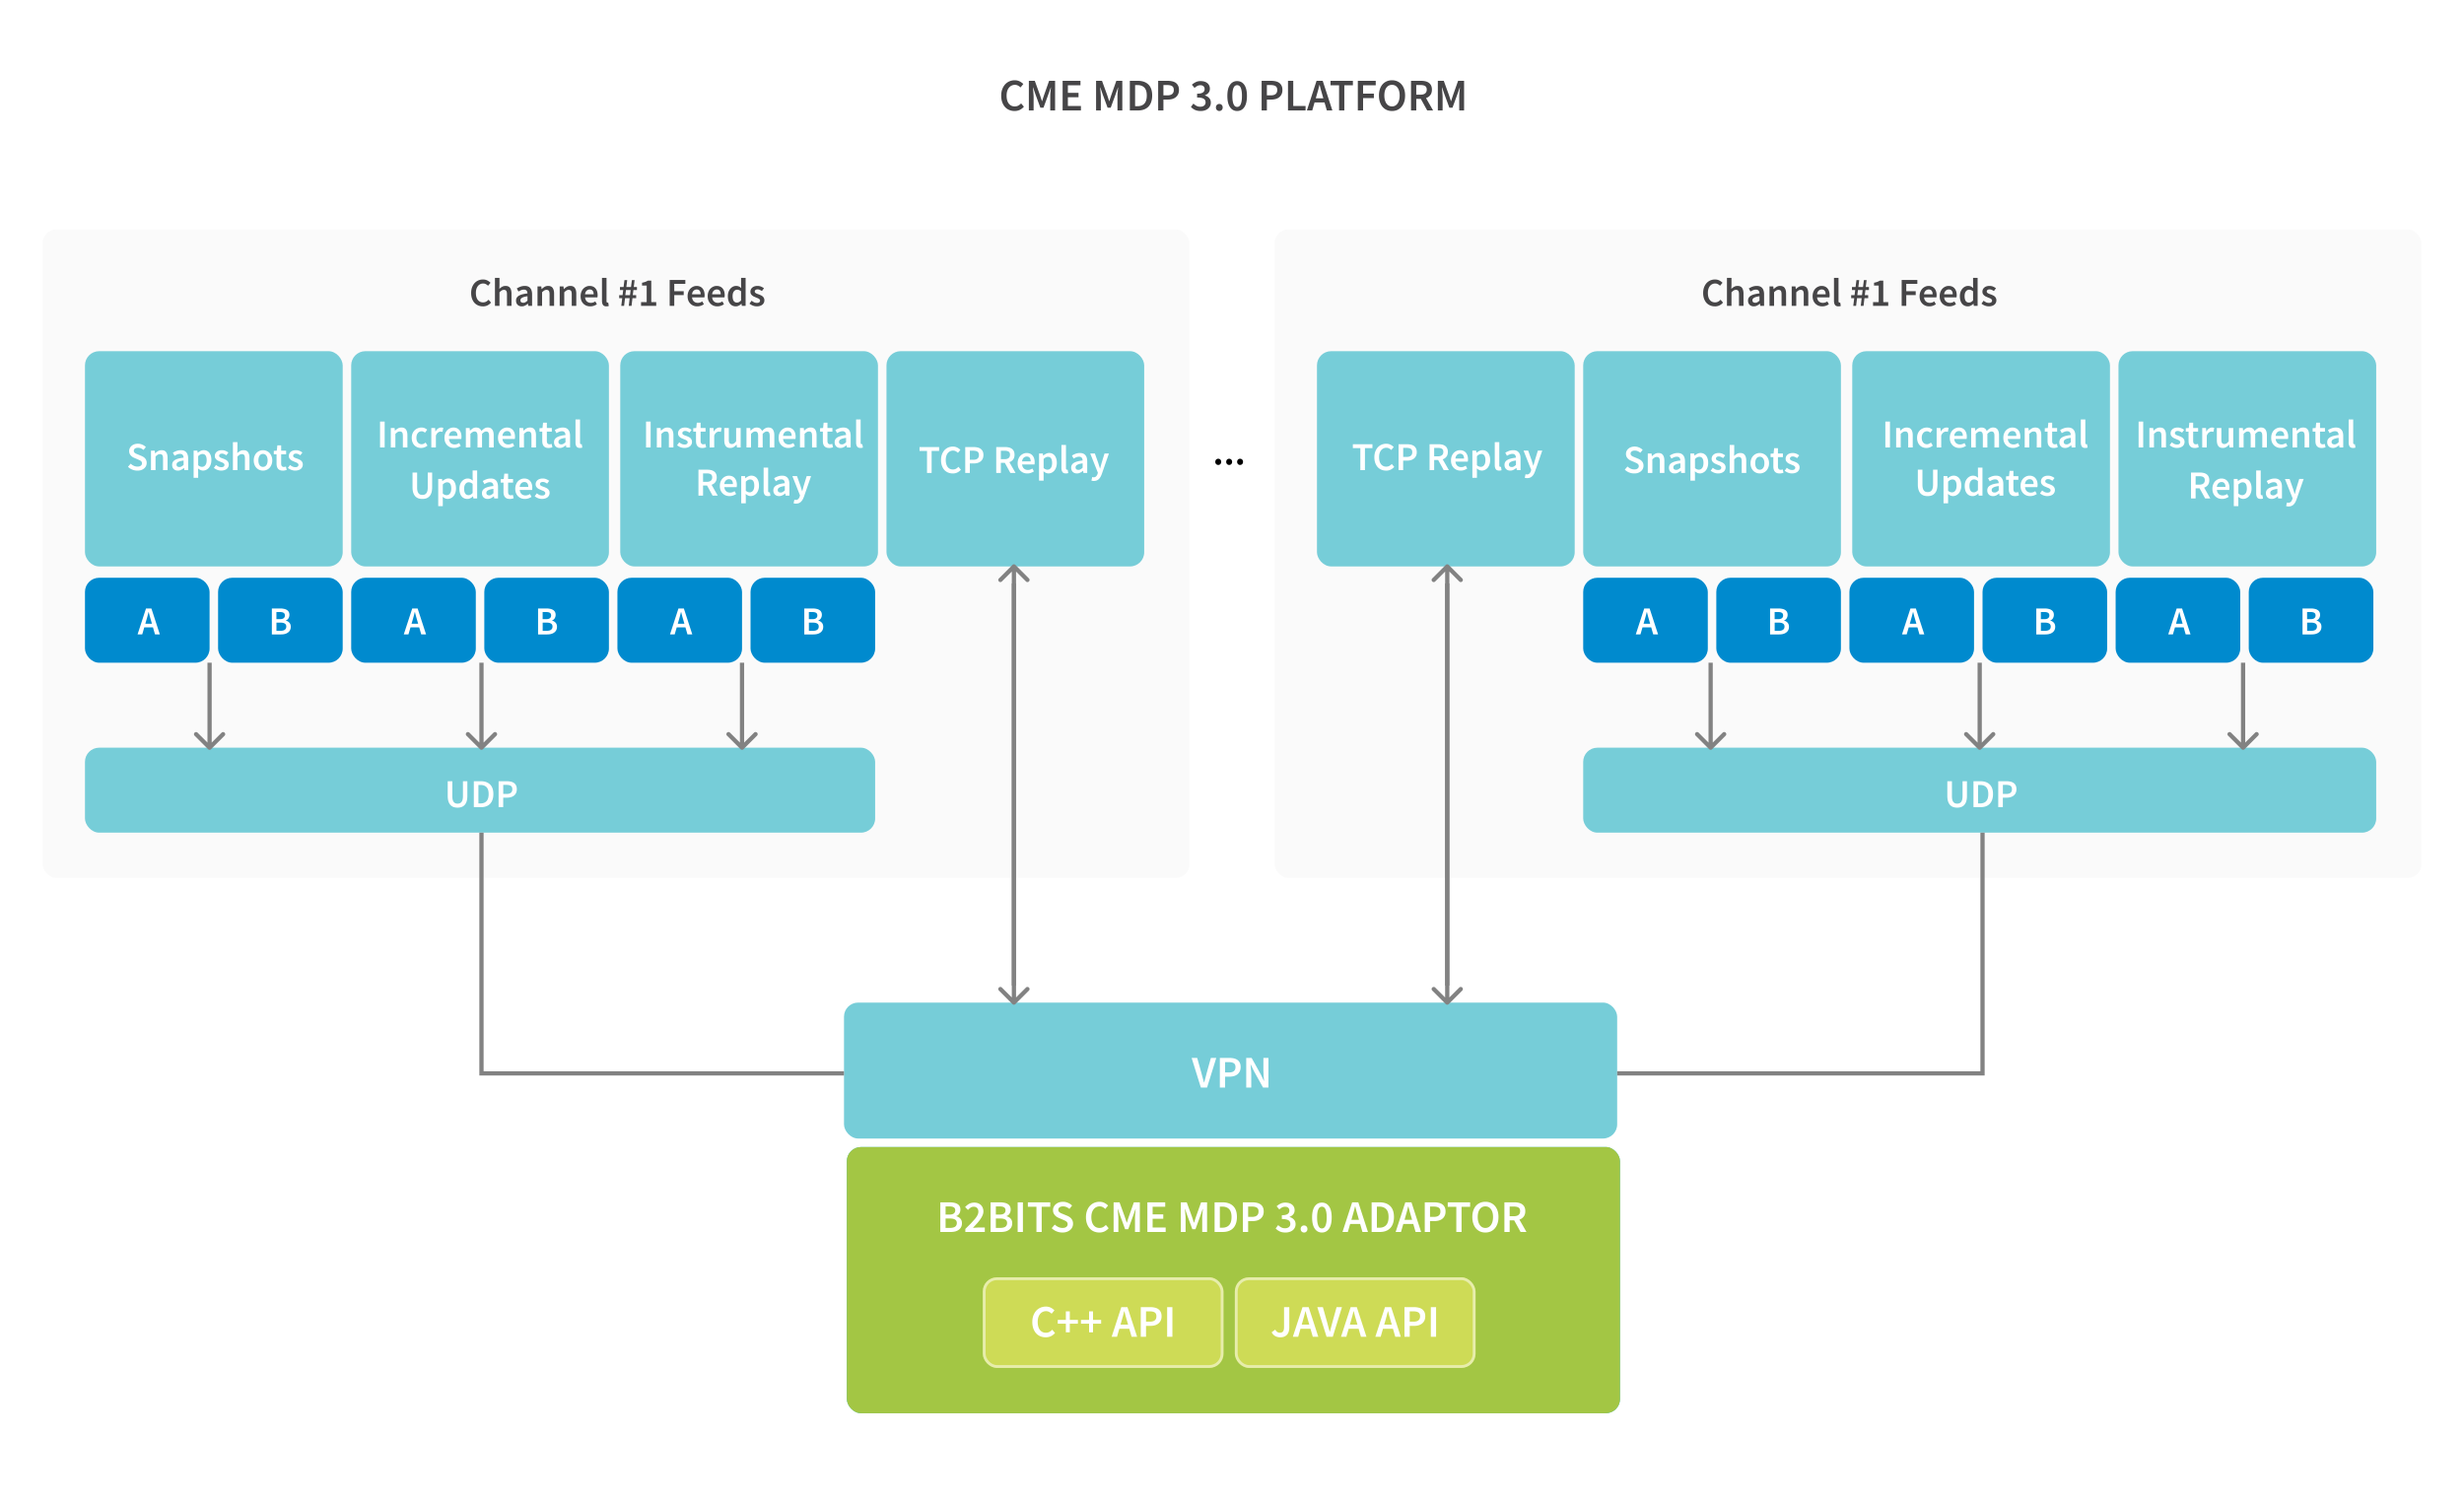 <svg xmlns="http://www.w3.org/2000/svg" xmlns:xlink="http://www.w3.org/1999/xlink" width="870" height="531" fill="none"><style><![CDATA[.B{fill:#fff}.C{fill:#008ace}.D{fill:#76cdd8}.E{fill:#464547}.F{stroke-opacity:.5}]]></style><path d="M0 0h870v531H0z" class="B"/><rect x="15" y="81" width="405" height="229" rx="5" fill="#fafafa"/><path d="M170.487 108.168c-.58 0-1.12-.103-1.624-.308s-.943-.51-1.316-.9c-.364-.4-.653-.896-.868-1.484s-.322-1.26-.322-2.016c0-.747.107-1.414.322-2.002.224-.597.523-1.1.896-1.512.383-.41.826-.723 1.33-.938a4.2 4.2 0 0 1 1.638-.322c.58 0 1.092.117 1.54.35s.817.504 1.106.812l-.868 1.05c-.243-.243-.504-.434-.784-.574-.28-.15-.597-.224-.952-.224a2.28 2.28 0 0 0-1.036.238c-.308.15-.58.37-.812.658-.224.28-.4.625-.532 1.036-.12.41-.182.873-.182 1.386 0 1.045.224 1.867.672 2.464.457.588 1.073.882 1.848.882.41 0 .775-.084 1.092-.252.317-.177.607-.406.868-.686l.868 1.022c-.373.43-.803.76-1.288.994-.476.224-1.008.336-1.596.336zm4.272-.168v-9.884h1.6v2.548l-.056 1.33a5.52 5.52 0 0 1 .952-.714c.355-.215.77-.322 1.246-.322.738 0 1.274.238 1.6.714.336.467.504 1.14.504 2.016V108h-1.6v-4.102c0-.57-.084-.97-.252-1.204s-.443-.35-.826-.35c-.298 0-.564.075-.798.224-.224.14-.48.35-.77.63V108h-1.6zm9.473.168c-.607 0-1.097-.182-1.47-.546-.373-.373-.56-.863-.56-1.47 0-.364.075-.686.224-.966.16-.29.4-.537.728-.742.336-.205.756-.378 1.26-.518.513-.14 1.125-.247 1.834-.322a2.16 2.16 0 0 0-.084-.504c-.037-.168-.107-.313-.2-.434-.093-.13-.22-.23-.378-.294-.16-.075-.355-.112-.588-.112a2.65 2.65 0 0 0-.994.196c-.317.13-.63.29-.938.476l-.588-1.078c.383-.243.812-.453 1.288-.63s.99-.266 1.54-.266c.86 0 1.498.257 1.918.77.43.504.644 1.237.644 2.198V108h-1.33l-.112-.756h-.056c-.308.26-.64.48-.994.658-.345.177-.723.266-1.134.266zm.518-1.26a1.47 1.47 0 0 0 .756-.196c.233-.13.48-.317.742-.56v-1.54c-.467.056-.86.13-1.176.224a3.19 3.19 0 0 0-.77.322c-.196.112-.336.243-.42.392s-.126.308-.126.476c0 .308.093.532.28.672s.425.2.714.2zm5.035 1.092v-6.874h1.33l.112.924h.056c.308-.3.64-.555.994-.77a2.43 2.43 0 0 1 1.26-.322c.737 0 1.274.238 1.6.714.336.467.504 1.14.504 2.016V108h-1.6v-4.102c0-.57-.084-.97-.252-1.204s-.444-.35-.826-.35a1.45 1.45 0 0 0-.798.224c-.224.14-.48.35-.77.63V108h-1.6zm7.834 0v-6.874h1.33l.112.924h.056c.308-.3.64-.555.994-.77a2.43 2.43 0 0 1 1.26-.322c.737 0 1.274.238 1.6.714.336.467.504 1.14.504 2.016V108h-1.6v-4.102c0-.57-.084-.97-.252-1.204s-.444-.35-.826-.35a1.45 1.45 0 0 0-.798.224c-.224.14-.48.35-.77.63V108h-1.6zm10.774.168a3.65 3.65 0 0 1-1.33-.238c-.41-.168-.77-.406-1.078-.714s-.55-.68-.728-1.12c-.168-.448-.252-.957-.252-1.526 0-.56.088-1.064.266-1.512s.4-.826.7-1.134a3.2 3.2 0 0 1 1.022-.714c.382-.168.774-.252 1.176-.252.466 0 .877.08 1.232.238a2.36 2.36 0 0 1 .882.672c.242.29.424.635.546 1.036a4.54 4.54 0 0 1 .182 1.316 3.51 3.51 0 0 1-.028.448c-.01.14-.024.252-.042.336h-4.368c.074.616.29 1.092.644 1.428.364.327.826.5 1.386.5a2.6 2.6 0 0 0 .826-.126 3.89 3.89 0 0 0 .77-.378l.546 1.008c-.327.215-.69.392-1.092.532s-.822.2-1.26.2zm-1.834-4.256h3.052c0-.532-.117-.947-.35-1.246-.224-.308-.574-.462-1.05-.462-.41 0-.77.145-1.078.434s-.5.714-.574 1.274zm7.557 4.256c-.578 0-.984-.173-1.218-.518s-.35-.817-.35-1.414v-8.12h1.6v8.204c0 .196.038.336.112.42.075.075.154.112.238.112h.098a.58.58 0 0 0 .154-.028l.2 1.204c-.214.093-.5.14-.854.14zm5.246-.168l.336-2.73h-1.078v-1.064h1.2l.224-1.806H218.9v-1.064h1.274l.308-2.436h.966l-.294 2.436h1.638l.322-2.436h.952l-.294 2.436h1.12v1.064h-1.246l-.224 1.806h1.2v1.064h-1.316l-.322 2.73h-.98l.322-2.73h-1.638l-.336 2.73h-.98zm1.428-3.794h1.652l.224-1.806h-1.652l-.224 1.806zm5.554 3.794v-1.316h1.988v-5.852h-1.638v-1.008a7.85 7.85 0 0 0 1.148-.294 5.48 5.48 0 0 0 .91-.434h1.204v7.588h1.75V108h-5.362zm10.106 0v-9.156h5.53v1.372h-3.906v2.6h3.332v1.372h-3.332V108h-1.624zm9.718.168c-.476 0-.92-.08-1.33-.238-.41-.168-.77-.406-1.078-.714s-.55-.68-.728-1.12c-.168-.448-.252-.957-.252-1.526 0-.56.09-1.064.266-1.512s.41-.826.7-1.134a3.21 3.21 0 0 1 1.022-.714 2.9 2.9 0 0 1 1.176-.252c.467 0 .877.08 1.232.238s.65.383.882.672c.243.29.425.635.546 1.036a4.54 4.54 0 0 1 .182 1.316c0 .16-.01.308-.028.448-.01.14-.023.252-.042.336h-4.368c.075.616.29 1.092.644 1.428.364.327.826.5 1.386.5.3 0 .574-.042.826-.126a3.89 3.89 0 0 0 .77-.378l.546 1.008c-.327.215-.69.392-1.092.532s-.82.2-1.26.2zm-1.834-4.256h3.052c0-.532-.117-.947-.35-1.246-.224-.308-.574-.462-1.05-.462-.41 0-.77.145-1.078.434s-.5.714-.574 1.274zm8.93 4.256a3.65 3.65 0 0 1-1.33-.238c-.41-.168-.77-.406-1.078-.714s-.55-.68-.728-1.12c-.168-.448-.252-.957-.252-1.526 0-.56.088-1.064.266-1.512s.4-.826.7-1.134a3.2 3.2 0 0 1 1.022-.714c.382-.168.774-.252 1.176-.252.466 0 .877.08 1.232.238a2.36 2.36 0 0 1 .882.672c.242.29.424.635.546 1.036a4.54 4.54 0 0 1 .182 1.316 3.51 3.51 0 0 1-.028.448c-.01.14-.024.252-.042.336h-4.368c.074.616.29 1.092.644 1.428.364.327.826.5 1.386.5a2.6 2.6 0 0 0 .826-.126 3.89 3.89 0 0 0 .77-.378l.546 1.008c-.327.215-.69.392-1.092.532s-.822.2-1.26.2zm-1.834-4.256h3.052c0-.532-.117-.947-.35-1.246-.224-.308-.574-.462-1.05-.462-.41 0-.77.145-1.078.434s-.5.714-.574 1.274zm8.397 4.256c-.868 0-1.558-.313-2.072-.938-.504-.635-.756-1.52-.756-2.66 0-.56.08-1.064.238-1.512a3.64 3.64 0 0 1 .658-1.134 2.94 2.94 0 0 1 .924-.714c.355-.168.72-.252 1.092-.252.392 0 .724.07.994.2.27.13.542.313.812.546l-.056-1.106v-2.492h1.6V108h-1.33l-.112-.742h-.056a3.63 3.63 0 0 1-.882.644 2.25 2.25 0 0 1-1.064.266zm.392-1.33c.514 0 .994-.257 1.442-.77v-3.206c-.242-.215-.48-.364-.714-.448-.224-.084-.452-.126-.686-.126-.448 0-.826.196-1.134.588s-.462.952-.462 1.68c0 .747.13 1.316.392 1.708.27.383.658.574 1.162.574zm7.02 1.33c-.476 0-.948-.09-1.414-.266-.458-.187-.854-.415-1.2-.686l.756-1.036c.308.243.61.434.9.574a2.51 2.51 0 0 0 .994.196c.373 0 .648-.075.826-.224.177-.16.266-.36.266-.602 0-.14-.042-.26-.126-.364-.084-.112-.196-.2-.336-.294s-.3-.16-.476-.224l-.532-.224-.686-.294a2.87 2.87 0 0 1-.63-.406c-.178-.16-.327-.34-.448-.546-.112-.215-.168-.467-.168-.756a1.86 1.86 0 0 1 .672-1.484c.448-.383 1.06-.574 1.834-.574.476 0 .905.084 1.288.252s.714.36.994.574l-.742.98a3.53 3.53 0 0 0-.742-.42 1.82 1.82 0 0 0-.77-.168c-.346 0-.602.075-.77.224-.16.14-.238.317-.238.532a.6.6 0 0 0 .112.364c.084.093.19.177.322.252a3.24 3.24 0 0 0 .448.21l.546.196a7.56 7.56 0 0 1 .7.294c.233.103.443.233.63.392a1.69 1.69 0 0 1 .462.588c.12.224.182.495.182.812 0 .3-.06.58-.182.84a1.93 1.93 0 0 1-.504.672c-.224.187-.504.336-.84.448s-.72.168-1.148.168z" class="E"/><g class="D"><rect x="30" y="124" width="91" height="76" rx="5"/><rect x="30" y="264" width="279" height="30" rx="5"/></g><path d="M48.493 166.168c-.616 0-1.213-.117-1.792-.35a4.68 4.68 0 0 1-1.512-.994l.952-1.106c.327.308.7.56 1.12.756.42.187.84.28 1.26.28.523 0 .92-.107 1.2-.322s.406-.5.406-.854c0-.187-.037-.345-.112-.476a.91.91 0 0 0-.294-.336c-.12-.103-.27-.196-.448-.28l-.56-.252-1.26-.546c-.224-.093-.448-.2-.672-.35a3.01 3.01 0 0 1-.588-.504 2.46 2.46 0 0 1-.434-.686c-.103-.26-.154-.56-.154-.896a2.28 2.28 0 0 1 .224-1.008 2.64 2.64 0 0 1 .644-.826 2.97 2.97 0 0 1 .966-.546c.383-.13.798-.196 1.246-.196.532 0 1.045.107 1.54.322.495.205.92.485 1.274.84l-.826 1.036c-.3-.243-.607-.434-.924-.574s-.672-.2-1.064-.2c-.44 0-.79.098-1.05.294-.26.187-.392.448-.392.784 0 .177.037.33.112.462.084.12.19.233.322.336.14.093.3.182.476.266l.546.224 1.246.518c.27.112.518.243.742.392s.415.322.574.518a2.16 2.16 0 0 1 .392.686c.093.252.14.546.14.882 0 .373-.075.723-.224 1.05s-.37.616-.658.868c-.28.243-.625.44-1.036.588-.4.14-.86.2-1.372.2zm4.815-.168v-6.874h1.33l.112.924h.056a5.57 5.57 0 0 1 .994-.77 2.43 2.43 0 0 1 1.26-.322c.737 0 1.274.238 1.6.714.336.467.504 1.14.504 2.016V166h-1.6v-4.102c0-.57-.084-.97-.252-1.204s-.443-.35-.826-.35a1.45 1.45 0 0 0-.798.224c-.224.14-.48.35-.77.63V166h-1.6zm9.5.168c-.607 0-1.097-.182-1.47-.546-.373-.373-.56-.863-.56-1.47 0-.364.075-.686.224-.966.16-.29.4-.537.728-.742.336-.205.756-.378 1.26-.518.513-.14 1.125-.247 1.834-.322a2.19 2.19 0 0 0-.084-.504.99.99 0 0 0-.21-.434c-.093-.13-.22-.23-.378-.294-.16-.075-.355-.112-.588-.112a2.65 2.65 0 0 0-.994.196 6.82 6.82 0 0 0-.938.476l-.588-1.078c.383-.243.812-.453 1.288-.63s.99-.266 1.54-.266c.86 0 1.498.257 1.918.77.43.504.644 1.237.644 2.198V166h-1.33l-.112-.756h-.056a4.96 4.96 0 0 1-.994.658 2.45 2.45 0 0 1-1.134.266zm.518-1.26a1.47 1.47 0 0 0 .756-.196c.233-.13.48-.317.742-.56v-1.54c-.467.056-.86.13-1.176.224s-.574.2-.77.322c-.196.112-.336.243-.42.392s-.126.308-.126.476c0 .308.093.532.28.672s.425.2.714.2zm5.035 3.808v-9.6h1.33l.112.728h.056a4.89 4.89 0 0 1 .966-.63c.355-.177.723-.266 1.106-.266.43 0 .807.084 1.134.252.336.16.62.392.854.7a3.3 3.3 0 0 1 .532 1.106c.12.43.182.9.182 1.442 0 .588-.084 1.115-.252 1.582-.16.457-.373.845-.644 1.162-.27.308-.583.546-.938.714s-.723.252-1.106.252c-.3 0-.597-.065-.896-.196s-.588-.317-.868-.56l.042 1.148v2.156h-1.6zm2.996-3.878c.457 0 .84-.196 1.148-.588.308-.4.462-.994.462-1.778 0-.69-.117-1.227-.35-1.6s-.61-.574-1.134-.574c-.485 0-.99.257-1.512.77v3.206c.252.215.495.364.728.448s.453.126.658.126zm6.77 1.33a3.96 3.96 0 0 1-1.414-.266c-.457-.187-.854-.415-1.2-.686l.756-1.036c.308.243.61.434.9.574.308.13.64.196.994.196.373 0 .65-.075.826-.224a.77.77 0 0 0 .266-.602c0-.14-.042-.26-.126-.364-.084-.112-.196-.2-.336-.294a2.79 2.79 0 0 0-.476-.224l-.532-.224-.686-.294c-.233-.112-.443-.247-.63-.406a2.31 2.31 0 0 1-.448-.546c-.112-.215-.168-.467-.168-.756a1.86 1.86 0 0 1 .672-1.484c.448-.383 1.06-.574 1.834-.574.476 0 .905.084 1.288.252a4.78 4.78 0 0 1 .994.574l-.742.98a3.52 3.52 0 0 0-.742-.42c-.243-.112-.5-.168-.77-.168-.345 0-.602.075-.77.224a.68.68 0 0 0-.238.532c0 .14.037.26.112.364.084.093.19.177.322.252s.28.145.448.2l.546.196c.233.084.467.182.7.294.233.103.443.233.63.392a1.69 1.69 0 0 1 .462.588c.12.224.182.495.182.812 0 .3-.06.58-.182.84a1.93 1.93 0 0 1-.504.672c-.224.187-.504.336-.84.448s-.72.168-1.148.168zm4.11-.168v-9.884h1.6v2.548l-.056 1.33c.29-.27.607-.51.952-.714.355-.215.77-.322 1.246-.322.737 0 1.274.238 1.6.714.336.467.504 1.14.504 2.016V166h-1.6v-4.102c0-.57-.084-.97-.252-1.204s-.443-.35-.826-.35a1.45 1.45 0 0 0-.798.224c-.224.14-.48.35-.77.63V166h-1.6zm10.62.168c-.43 0-.84-.08-1.232-.238s-.742-.392-1.05-.7c-.3-.308-.537-.686-.714-1.134s-.266-.957-.266-1.526.09-1.078.266-1.526.415-.826.714-1.134c.308-.308.658-.54 1.05-.7.392-.168.803-.252 1.232-.252s.84.084 1.232.252a2.97 2.97 0 0 1 1.05.7c.3.308.537.686.714 1.134.187.448.28.957.28 1.526s-.093 1.078-.28 1.526c-.177.448-.415.826-.714 1.134a2.97 2.97 0 0 1-1.05.7c-.392.16-.803.238-1.232.238zm0-1.316c.504 0 .9-.205 1.2-.616.29-.42.434-.975.434-1.666 0-.7-.145-1.255-.434-1.666-.29-.42-.686-.63-1.2-.63s-.9.2-1.2.63c-.28.41-.42.966-.42 1.666 0 .69.14 1.246.42 1.666.29.41.686.616 1.2.616zm6.977 1.316c-.4 0-.742-.06-1.022-.182-.27-.12-.495-.29-.672-.504a2.35 2.35 0 0 1-.378-.784 4.34 4.34 0 0 1-.112-1.022V160.4h-.98v-1.204l1.064-.07.196-1.876h1.344v1.876h1.75v1.274h-1.75v3.276c0 .803.322 1.204.966 1.204a1.62 1.62 0 0 0 .364-.042 1.71 1.71 0 0 0 .35-.112l.28 1.2a4.71 4.71 0 0 1-.644.168c-.234.056-.486.084-.756.084zm4.417 0a3.96 3.96 0 0 1-1.414-.266 4.74 4.74 0 0 1-1.19-.686l.756-1.036c.308.243.612.434.9.574.308.13.64.196.994.196.374 0 .65-.075.826-.224a.77.77 0 0 0 .266-.602c0-.14-.042-.26-.126-.364-.084-.112-.196-.2-.336-.294s-.298-.16-.476-.224l-.532-.224-.686-.294a2.92 2.92 0 0 1-.63-.406c-.177-.16-.326-.34-.448-.546-.112-.215-.168-.467-.168-.756a1.86 1.86 0 0 1 .672-1.484c.448-.383 1.06-.574 1.834-.574a3.17 3.17 0 0 1 1.288.252 4.77 4.77 0 0 1 .994.574l-.742.98c-.242-.177-.5-.317-.742-.42-.242-.112-.5-.168-.77-.168-.345 0-.602.075-.77.224a.68.68 0 0 0-.238.532c0 .14.038.26.112.364.084.093.192.177.322.252s.28.145.448.2l.546.196c.234.084.467.182.7.294a2.53 2.53 0 0 1 .63.392 1.69 1.69 0 0 1 .462.588c.122.224.182.495.182.812a1.96 1.96 0 0 1-.182.84 1.93 1.93 0 0 1-.504.672c-.224.187-.504.336-.84.448a3.62 3.62 0 0 1-1.148.168z" class="B"/><rect x="124" y="124" width="91" height="76" rx="5" class="D"/><path d="M134.192 158v-9.156h1.624V158h-1.624zm3.8 0v-6.874h1.33l.112.924h.056a5.59 5.59 0 0 1 .994-.77 2.43 2.43 0 0 1 1.26-.322c.738 0 1.274.238 1.6.714.336.467.504 1.14.504 2.016V158h-1.6v-4.102c0-.57-.084-.97-.252-1.204s-.443-.35-.826-.35c-.298 0-.564.075-.798.224-.224.14-.48.35-.77.63V158h-1.6zm10.704.168c-.466 0-.905-.08-1.316-.238-.4-.16-.75-.392-1.05-.7s-.532-.686-.7-1.134-.252-.957-.252-1.526.094-1.078.28-1.526.44-.826.756-1.134a3.23 3.23 0 0 1 1.092-.7 3.51 3.51 0 0 1 1.316-.252c.448 0 .83.075 1.148.224.327.15.616.33.868.546l-.784 1.05a2.35 2.35 0 0 0-.56-.364c-.177-.093-.373-.14-.588-.14-.56 0-1.012.2-1.358.63-.345.4-.518.966-.518 1.666 0 .7.168 1.246.504 1.666a1.66 1.66 0 0 0 1.33.616 1.72 1.72 0 0 0 .756-.168c.243-.12.462-.26.658-.42l.658 1.064a3.4 3.4 0 0 1-1.078.63c-.382.14-.77.2-1.162.2zm3.597-.168v-6.874h1.33l.112 1.218h.056c.243-.448.537-.8.882-1.022.346-.243.7-.364 1.064-.364.327 0 .588.047.784.14l-.28 1.4a3.05 3.05 0 0 0-.336-.084c-.102-.02-.228-.028-.378-.028-.27 0-.555.107-.854.322-.298.205-.555.57-.77 1.092v4.2h-1.6zm8.026.168a3.67 3.67 0 0 1-1.33-.238c-.4-.168-.77-.406-1.078-.714a3.32 3.32 0 0 1-.728-1.12c-.168-.448-.252-.957-.252-1.526 0-.56.1-1.064.266-1.512a3.5 3.5 0 0 1 .7-1.134 3.21 3.21 0 0 1 1.022-.714 2.9 2.9 0 0 1 1.176-.252c.467 0 .877.08 1.232.238s.65.383.882.672a2.89 2.89 0 0 1 .546 1.036 4.54 4.54 0 0 1 .182 1.316c0 .16-.01.308-.028.448-.01.14-.023.252-.042.336H158.5c.075.616.3 1.092.644 1.428.364.327.826.5 1.386.5.3 0 .574-.042.826-.126a3.89 3.89 0 0 0 .77-.378l.546 1.008a4.92 4.92 0 0 1-1.092.532c-.402.14-.82.2-1.26.2zm-1.834-4.256h3.052c0-.532-.117-.947-.35-1.246-.224-.308-.574-.462-1.05-.462-.4 0-.77.145-1.078.434s-.5.714-.574 1.274zm6 4.088v-6.874h1.33l.112.938h.056a4.92 4.92 0 0 1 .938-.784c.345-.215.733-.322 1.162-.322.504 0 .905.107 1.204.322.308.215.54.518.7.9.327-.355.667-.65 1.022-.882a2.12 2.12 0 0 1 1.19-.35c.728 0 1.265.238 1.6.714.345.467.518 1.14.518 2.016V158h-1.624v-4.102c0-.57-.1-.97-.266-1.204-.168-.233-.43-.35-.784-.35-.43 0-.9.285-1.442.854V158h-1.6v-4.102c0-.57-.1-.97-.266-1.204-.168-.233-.434-.35-.798-.35-.43 0-.9.285-1.442.854V158h-1.6zm14.74.168a3.65 3.65 0 0 1-1.33-.238c-.4-.168-.77-.406-1.078-.714a3.32 3.32 0 0 1-.728-1.12c-.168-.448-.252-.957-.252-1.526 0-.56.088-1.064.266-1.512s.4-.826.7-1.134a3.2 3.2 0 0 1 1.022-.714c.382-.168.774-.252 1.176-.252.466 0 .877.08 1.232.238a2.36 2.36 0 0 1 .882.672c.242.3.424.635.546 1.036a4.54 4.54 0 0 1 .182 1.316 3.51 3.51 0 0 1-.028.448c-.01.14-.024.252-.042.336h-4.368c.074.616.3 1.092.644 1.428.364.327.826.5 1.386.5a2.6 2.6 0 0 0 .826-.126 3.89 3.89 0 0 0 .77-.378l.546 1.008a4.92 4.92 0 0 1-1.092.532c-.402.14-.822.2-1.26.2zm-1.834-4.256h3.052c0-.532-.117-.947-.35-1.246-.224-.308-.574-.462-1.05-.462-.4 0-.77.145-1.078.434s-.5.714-.574 1.274zm6 4.088v-6.874h1.33l.112.924h.056a5.59 5.59 0 0 1 .994-.77 2.43 2.43 0 0 1 1.26-.322c.738 0 1.274.238 1.6.714.336.467.504 1.14.504 2.016V158h-1.6v-4.102c0-.57-.084-.97-.252-1.204s-.443-.35-.826-.35c-.298 0-.564.075-.798.224-.224.14-.48.35-.77.63V158h-1.6zm10.256.168c-.4 0-.742-.06-1.022-.182-.27-.12-.494-.3-.672-.504a2.35 2.35 0 0 1-.378-.784c-.074-.308-.112-.65-.112-1.022V152.4h-.98v-1.204l1.064-.07.196-1.876h1.344v1.876h1.75v1.274h-1.75v3.276c0 .803.322 1.204.966 1.204.122 0 .243-.014.364-.042.13-.028.248-.065.35-.112l.28 1.2a4.74 4.74 0 0 1-.644.168 3.23 3.23 0 0 1-.756.084zm4.002 0c-.606 0-1.096-.182-1.47-.546-.373-.373-.56-.863-.56-1.47 0-.364.075-.686.224-.966.16-.3.402-.537.728-.742.336-.205.756-.378 1.26-.518a11.78 11.78 0 0 1 1.834-.322 2.16 2.16 0 0 0-.084-.504 1.09 1.09 0 0 0-.2-.434c-.093-.13-.22-.23-.378-.294-.158-.075-.354-.112-.588-.112a2.65 2.65 0 0 0-.994.196c-.317.13-.63.3-.938.476l-.588-1.078c.383-.243.812-.453 1.288-.63s1-.266 1.54-.266c.86 0 1.498.257 1.918.77.43.504.644 1.237.644 2.198V158h-1.33l-.112-.756h-.056a5.07 5.07 0 0 1-.994.658c-.345.177-.723.266-1.134.266zm.518-1.26a1.47 1.47 0 0 0 .756-.196c.234-.13.48-.317.742-.56v-1.54c-.466.056-.858.13-1.176.224a3.19 3.19 0 0 0-.77.322c-.196.112-.336.243-.42.392s-.126.308-.126.476c0 .308.094.532.28.672s.425.2.714.2zm6.603 1.26c-.58 0-.985-.173-1.218-.518s-.35-.817-.35-1.414v-8.12h1.6v8.204c0 .196.037.336.112.42.075.075.154.112.238.112h.098c.037 0 .1-.01.154-.028l.2 1.204c-.215.093-.5.14-.854.14zm-55.64 18c-.532 0-1.012-.075-1.442-.224-.42-.16-.784-.406-1.092-.742-.298-.336-.532-.765-.7-1.288-.158-.532-.238-1.176-.238-1.932v-5.138h1.624v5.264c0 .495.042.915.126 1.26.094.336.22.607.378.812.168.205.364.355.588.448a2.14 2.14 0 0 0 .756.126c.28 0 .537-.042.77-.126.234-.093.434-.243.602-.448s.3-.476.392-.812c.094-.345.14-.765.14-1.26v-5.264h1.554v5.138c0 .756-.08 1.4-.238 1.932-.158.523-.392.952-.7 1.288-.298.336-.662.583-1.092.742-.42.15-.896.224-1.428.224zm5.604 2.548v-9.6h1.33l.112.728h.056a4.87 4.87 0 0 1 .966-.63c.355-.177.723-.266 1.106-.266.43 0 .807.084 1.134.252.336.16.62.392.854.7s.4.677.532 1.106.182.9.182 1.442c0 .588-.084 1.115-.252 1.582-.16.457-.373.845-.644 1.162-.27.308-.583.546-.938.714s-.723.252-1.106.252a2.21 2.21 0 0 1-.896-.196c-.3-.13-.588-.317-.868-.56l.042 1.148v2.156h-1.6zm2.996-3.878c.457 0 .84-.196 1.148-.588.308-.4.462-.994.462-1.778 0-.7-.117-1.227-.35-1.6s-.6-.574-1.134-.574c-.485 0-1 .257-1.512.77v3.206c.252.215.495.364.728.448s.453.126.658.126zm7.314 1.33c-.868 0-1.558-.313-2.072-.938-.504-.635-.756-1.52-.756-2.66 0-.56.08-1.064.238-1.512a3.64 3.64 0 0 1 .658-1.134 2.94 2.94 0 0 1 .924-.714 2.53 2.53 0 0 1 1.092-.252c.392 0 .724.07.994.2s.542.313.812.546l-.056-1.106v-2.492h1.6V176h-1.33l-.112-.742h-.056a3.63 3.63 0 0 1-.882.644 2.25 2.25 0 0 1-1.064.266zm.392-1.33c.514 0 .994-.257 1.442-.77v-3.206c-.242-.215-.48-.364-.714-.448-.224-.084-.452-.126-.686-.126-.448 0-.826.196-1.134.588s-.462.952-.462 1.68c0 .747.13 1.316.392 1.708.27.383.658.574 1.162.574zm6.77 1.33c-.607 0-1.097-.182-1.47-.546-.373-.373-.56-.863-.56-1.47 0-.364.075-.686.224-.966.16-.3.4-.537.728-.742.336-.205.756-.378 1.26-.518.513-.14 1.125-.247 1.834-.322a2.16 2.16 0 0 0-.084-.504 1.09 1.09 0 0 0-.2-.434c-.093-.13-.22-.23-.378-.294-.16-.075-.355-.112-.588-.112a2.65 2.65 0 0 0-.994.196c-.317.13-.63.3-.938.476l-.588-1.078c.383-.243.812-.453 1.288-.63s1-.266 1.54-.266c.86 0 1.498.257 1.918.77.43.504.644 1.237.644 2.198V176h-1.33l-.112-.756h-.056a5.07 5.07 0 0 1-.994.658c-.345.177-.723.266-1.134.266zm.518-1.26a1.47 1.47 0 0 0 .756-.196c.233-.13.48-.317.742-.56v-1.54a7.24 7.24 0 0 0-1.176.224 3.19 3.19 0 0 0-.77.322c-.196.112-.336.243-.42.392s-.126.308-.126.476c0 .308.093.532.28.672s.425.2.714.2zm7.238 1.26c-.4 0-.742-.06-1.022-.182a1.81 1.81 0 0 1-.672-.504 2.35 2.35 0 0 1-.378-.784 4.33 4.33 0 0 1-.112-1.022V170.4h-.98v-1.204l1.064-.07.196-1.876h1.344v1.876h1.75v1.274h-1.75v3.276c0 .803.322 1.204.966 1.204a1.62 1.62 0 0 0 .364-.042 1.71 1.71 0 0 0 .35-.112l.28 1.2a4.67 4.67 0 0 1-.644.168 3.23 3.23 0 0 1-.756.084zm5.358 0a3.65 3.65 0 0 1-1.33-.238c-.4-.168-.77-.406-1.078-.714a3.32 3.32 0 0 1-.728-1.12c-.168-.448-.252-.957-.252-1.526 0-.56.088-1.064.266-1.512s.4-.826.7-1.134a3.2 3.2 0 0 1 1.022-.714c.382-.168.774-.252 1.176-.252.466 0 .877.08 1.232.238a2.36 2.36 0 0 1 .882.672c.242.3.424.635.546 1.036a4.54 4.54 0 0 1 .182 1.316 3.51 3.51 0 0 1-.028.448c-.01.14-.024.252-.042.336H183.5c.074.616.3 1.092.644 1.428.364.327.826.5 1.386.5a2.6 2.6 0 0 0 .826-.126 3.89 3.89 0 0 0 .77-.378l.546 1.008a4.92 4.92 0 0 1-1.092.532c-.402.14-.822.2-1.26.2zm-1.834-4.256h3.052c0-.532-.117-.947-.35-1.246-.224-.308-.574-.462-1.05-.462-.4 0-.77.145-1.078.434s-.5.714-.574 1.274zm7.907 4.256a3.96 3.96 0 0 1-1.414-.266 4.74 4.74 0 0 1-1.19-.686l.756-1.036c.308.243.612.434.9.574.308.13.64.196.994.196.374 0 .65-.075.826-.224a.77.77 0 0 0 .266-.602.56.56 0 0 0-.126-.364c-.084-.112-.196-.2-.336-.294s-.298-.16-.476-.224l-.532-.224-.686-.294a2.92 2.92 0 0 1-.63-.406c-.177-.16-.326-.34-.448-.546-.112-.215-.168-.467-.168-.756a1.86 1.86 0 0 1 .672-1.484c.448-.383 1.06-.574 1.834-.574a3.17 3.17 0 0 1 1.288.252 4.77 4.77 0 0 1 .994.574l-.742.98a3.77 3.77 0 0 0-.742-.42c-.242-.112-.5-.168-.77-.168-.345 0-.602.075-.77.224a.68.68 0 0 0-.238.532.61.61 0 0 0 .112.364c.084.093.192.177.322.252a2.38 2.38 0 0 0 .448.2l.546.196c.234.084.467.182.7.294a2.53 2.53 0 0 1 .63.392 1.69 1.69 0 0 1 .462.588c.122.224.182.495.182.812a1.96 1.96 0 0 1-.182.84 1.93 1.93 0 0 1-.504.672c-.224.187-.504.336-.84.448a3.62 3.62 0 0 1-1.148.168zm-29.837 109c-.532 0-1.013-.075-1.442-.224-.42-.16-.784-.406-1.092-.742-.3-.336-.532-.765-.7-1.288-.16-.532-.238-1.176-.238-1.932v-5.138h1.624v5.264c0 .495.042.915.126 1.26.093.336.22.607.378.812.168.205.364.355.588.448a2.14 2.14 0 0 0 .756.126c.28 0 .537-.042.77-.126.233-.093.434-.243.602-.448s.3-.476.392-.812c.093-.345.14-.765.14-1.26v-5.264h1.554v5.138c0 .756-.08 1.4-.238 1.932-.16.523-.392.952-.7 1.288a2.69 2.69 0 0 1-1.092.742c-.42.15-.896.224-1.428.224zM167.3 285v-9.156h2.45c1.4 0 2.492.378 3.276 1.134s1.176 1.9 1.176 3.402c0 .756-.103 1.423-.308 2.002-.196.58-.486 1.064-.868 1.456a3.59 3.59 0 0 1-1.372.868c-.532.196-1.14.294-1.82.294H167.3zm1.624-1.316h.714c.933 0 1.647-.266 2.142-.798.504-.54.756-1.377.756-2.506 0-1.12-.252-1.937-.756-2.45s-1.218-.77-2.142-.77h-.714v6.524zM176.05 285v-9.156h2.884c.504 0 .97.047 1.4.14.438.093.816.252 1.134.476a2.29 2.29 0 0 1 .742.882c.177.355.266.798.266 1.33 0 .504-.1.943-.266 1.316s-.425.686-.742.938a3.14 3.14 0 0 1-1.106.546c-.42.112-.878.168-1.372.168h-1.316V285h-1.624zm1.624-4.662h1.2c1.344 0 2.016-.555 2.016-1.666 0-.58-.178-.975-.532-1.2-.346-.224-.86-.336-1.54-.336h-1.134v3.192z" class="B"/><rect x="219" y="124" width="91" height="76" rx="5" class="D"/><path d="M228.108 158v-9.156h1.624V158h-1.624zm3.81 0v-6.874h1.33l.112.924h.056a5.59 5.59 0 0 1 .994-.77 2.43 2.43 0 0 1 1.26-.322c.738 0 1.274.238 1.6.714.336.467.504 1.14.504 2.016V158h-1.6v-4.102c0-.57-.084-.97-.252-1.204s-.443-.35-.826-.35c-.298 0-.564.075-.798.224-.224.14-.48.35-.77.63V158h-1.6zm9.752.168a3.96 3.96 0 0 1-1.414-.266 4.74 4.74 0 0 1-1.19-.686l.756-1.036c.308.243.612.434.9.574.308.13.64.196.994.196.374 0 .65-.075.826-.224a.77.77 0 0 0 .266-.602c0-.14-.042-.26-.126-.364-.084-.112-.196-.2-.336-.294s-.298-.16-.476-.224l-.532-.224-.686-.294a2.92 2.92 0 0 1-.63-.406c-.177-.16-.326-.34-.448-.546-.112-.215-.168-.467-.168-.756a1.86 1.86 0 0 1 .672-1.484c.448-.383 1.06-.574 1.834-.574a3.17 3.17 0 0 1 1.288.252 4.77 4.77 0 0 1 .994.574l-.742.98c-.242-.177-.5-.317-.742-.42-.242-.112-.5-.168-.77-.168-.345 0-.602.075-.77.224a.68.68 0 0 0-.238.532c0 .14.038.26.112.364.084.093.192.177.322.252s.28.145.448.2l.546.196c.234.084.467.182.7.294a2.53 2.53 0 0 1 .63.392 1.69 1.69 0 0 1 .462.588c.122.224.182.495.182.812a1.96 1.96 0 0 1-.182.84 1.93 1.93 0 0 1-.504.672c-.224.187-.504.336-.84.448a3.62 3.62 0 0 1-1.148.168zm6.26 0c-.4 0-.742-.06-1.022-.182-.27-.12-.494-.29-.672-.504a2.35 2.35 0 0 1-.378-.784c-.074-.308-.112-.65-.112-1.022V152.4h-.98v-1.204l1.064-.07.196-1.876h1.344v1.876h1.75v1.274h-1.75v3.276c0 .803.322 1.204.966 1.204.122 0 .243-.014.364-.042.13-.028.248-.065.35-.112l.28 1.2c-.186.065-.4.12-.644.168a3.23 3.23 0 0 1-.756.084zm2.637-.168v-6.874h1.33l.112 1.218h.056c.243-.448.537-.79.882-1.022.345-.243.7-.364 1.064-.364.327 0 .588.047.784.14l-.28 1.4a3.05 3.05 0 0 0-.336-.084 2.13 2.13 0 0 0-.378-.028c-.27 0-.555.107-.854.322-.3.205-.555.57-.77 1.092v4.2h-1.6zm7.267.168c-.738 0-1.274-.233-1.6-.7-.336-.476-.504-1.153-.504-2.03v-4.312h1.6v4.102c0 .57.084.97.252 1.204s.438.35.812.35c.298 0 .56-.075.784-.224.233-.15.48-.392.742-.728v-4.704h1.6V158h-1.316l-.126-1.008h-.042c-.3.355-.626.64-.98.854-.346.215-.756.322-1.232.322zm5.735-.168v-6.874h1.33l.112.938h.056c.29-.308.602-.57.938-.784.345-.215.733-.322 1.162-.322.504 0 .905.107 1.204.322.308.215.54.518.7.9.327-.355.667-.65 1.022-.882a2.12 2.12 0 0 1 1.19-.35c.728 0 1.265.238 1.6.714.345.467.518 1.14.518 2.016V158h-1.624v-4.102c0-.57-.09-.97-.266-1.204-.168-.233-.43-.35-.784-.35-.43 0-.9.285-1.442.854V158h-1.6v-4.102c0-.57-.09-.97-.266-1.204-.168-.233-.434-.35-.798-.35-.43 0-.9.285-1.442.854V158h-1.6zm14.74.168a3.65 3.65 0 0 1-1.33-.238c-.41-.168-.77-.406-1.078-.714s-.55-.68-.728-1.12c-.168-.448-.252-.957-.252-1.526 0-.56.088-1.064.266-1.512s.4-.826.7-1.134a3.2 3.2 0 0 1 1.022-.714c.382-.168.774-.252 1.176-.252.466 0 .877.08 1.232.238a2.36 2.36 0 0 1 .882.672c.242.29.424.635.546 1.036a4.54 4.54 0 0 1 .182 1.316 3.51 3.51 0 0 1-.028.448c-.01.14-.024.252-.042.336h-4.368c.074.616.29 1.092.644 1.428.364.327.826.5 1.386.5a2.6 2.6 0 0 0 .826-.126 3.89 3.89 0 0 0 .77-.378l.546 1.008c-.327.215-.69.392-1.092.532s-.822.2-1.26.2zm-1.834-4.256h3.052c0-.532-.117-.947-.35-1.246-.224-.308-.574-.462-1.05-.462-.41 0-.77.145-1.078.434s-.5.714-.574 1.274zm5.99 4.088v-6.874h1.33l.112.924h.056a5.59 5.59 0 0 1 .994-.77 2.43 2.43 0 0 1 1.26-.322c.738 0 1.274.238 1.6.714.336.467.504 1.14.504 2.016V158h-1.6v-4.102c0-.57-.084-.97-.252-1.204s-.443-.35-.826-.35c-.298 0-.564.075-.798.224-.224.14-.48.35-.77.63V158h-1.6zm10.256.168c-.4 0-.742-.06-1.022-.182-.27-.12-.494-.29-.672-.504a2.35 2.35 0 0 1-.378-.784c-.074-.308-.112-.65-.112-1.022V152.4h-.98v-1.204l1.064-.07.196-1.876h1.344v1.876h1.75v1.274h-1.75v3.276c0 .803.322 1.204.966 1.204.122 0 .243-.014.364-.042.13-.028.248-.065.35-.112l.28 1.2c-.186.065-.4.12-.644.168a3.23 3.23 0 0 1-.756.084zm4.002 0c-.606 0-1.096-.182-1.47-.546-.373-.373-.56-.863-.56-1.47 0-.364.075-.686.224-.966.16-.29.402-.537.728-.742.336-.205.756-.378 1.26-.518a11.78 11.78 0 0 1 1.834-.322 2.16 2.16 0 0 0-.084-.504c-.037-.168-.107-.313-.2-.434-.093-.13-.22-.23-.378-.294-.158-.075-.354-.112-.588-.112a2.65 2.65 0 0 0-.994.196c-.317.13-.63.29-.938.476l-.588-1.078c.383-.243.812-.453 1.288-.63s1-.266 1.54-.266c.86 0 1.498.257 1.918.77.43.504.644 1.237.644 2.198V158h-1.33l-.112-.756h-.056c-.308.26-.64.48-.994.658-.345.177-.723.266-1.134.266zm.518-1.26a1.47 1.47 0 0 0 .756-.196c.234-.13.48-.317.742-.56v-1.54c-.466.056-.858.13-1.176.224a3.19 3.19 0 0 0-.77.322c-.196.112-.336.243-.42.392s-.126.308-.126.476c0 .308.094.532.28.672s.425.2.714.2zm6.603 1.26c-.58 0-.985-.173-1.218-.518s-.35-.817-.35-1.414v-8.12h1.6v8.204c0 .196.037.336.112.42.075.075.154.112.238.112h.098c.037 0 .09-.01.154-.028l.2 1.204c-.215.093-.5.14-.854.14zM246.613 175v-9.156h3.094a6.01 6.01 0 0 1 1.33.14c.41.093.766.247 1.064.462.3.205.532.48.7.826.178.345.266.775.266 1.288 0 .7-.168 1.265-.504 1.694-.326.43-.765.737-1.316.924L253.43 175h-1.82l-1.974-3.584h-1.4V175h-1.624zm1.624-4.872h1.302c.626 0 1.102-.13 1.428-.392.336-.26.504-.653.504-1.176 0-.532-.168-.9-.504-1.106-.326-.205-.802-.308-1.428-.308h-1.302v2.982zm9.325 5.04a3.65 3.65 0 0 1-1.33-.238c-.41-.168-.77-.406-1.078-.714s-.55-.68-.728-1.12c-.168-.448-.252-.957-.252-1.526 0-.56.088-1.064.266-1.512s.4-.826.7-1.134a3.2 3.2 0 0 1 1.022-.714c.382-.168.774-.252 1.176-.252.466 0 .877.08 1.232.238a2.36 2.36 0 0 1 .882.672c.242.29.424.635.546 1.036a4.54 4.54 0 0 1 .182 1.316 3.51 3.51 0 0 1-.028.448c-.01.14-.024.252-.042.336h-4.368c.074.616.29 1.092.644 1.428.364.327.826.5 1.386.5a2.6 2.6 0 0 0 .826-.126 3.89 3.89 0 0 0 .77-.378l.546 1.008c-.327.215-.69.392-1.092.532s-.822.2-1.26.2zm-1.834-4.256h3.052c0-.532-.117-.947-.35-1.246-.224-.308-.574-.462-1.05-.462-.41 0-.77.145-1.078.434s-.5.714-.574 1.274zm5.99 6.804v-9.6h1.33l.112.728h.056a4.93 4.93 0 0 1 .966-.63 2.45 2.45 0 0 1 1.106-.266c.43 0 .808.084 1.134.252.336.16.62.392.854.7s.41.677.532 1.106.182.9.182 1.442c0 .588-.084 1.115-.252 1.582-.158.457-.373.845-.644 1.162-.27.308-.583.546-.938.714a2.55 2.55 0 0 1-1.106.252c-.298 0-.597-.065-.896-.196a3.44 3.44 0 0 1-.868-.56l.042 1.148v2.156h-1.6zm2.996-3.878c.458 0 .84-.196 1.148-.588.308-.4.462-.994.462-1.778 0-.69-.116-1.227-.35-1.6s-.61-.574-1.134-.574c-.485 0-.99.257-1.512.77v3.206c.252.215.495.364.728.448s.453.126.658.126zm6.475 1.33c-.58 0-.985-.173-1.218-.518s-.35-.817-.35-1.414v-8.12h1.6v8.204c0 .196.037.336.112.42.074.075.154.112.238.112h.098c.037 0 .088-.01.154-.028l.2 1.204c-.215.093-.5.14-.854.14zm3.898 0c-.606 0-1.096-.182-1.47-.546-.373-.373-.56-.863-.56-1.47 0-.364.075-.686.224-.966.16-.29.402-.537.728-.742.336-.205.756-.378 1.26-.518a11.78 11.78 0 0 1 1.834-.322 2.16 2.16 0 0 0-.084-.504c-.037-.168-.107-.313-.2-.434-.093-.13-.22-.23-.378-.294-.158-.075-.354-.112-.588-.112a2.65 2.65 0 0 0-.994.196c-.317.13-.63.29-.938.476l-.588-1.078c.383-.243.812-.453 1.288-.63s1-.266 1.54-.266c.86 0 1.498.257 1.918.77.43.504.644 1.237.644 2.198V175h-1.33l-.112-.756h-.056c-.308.26-.64.48-.994.658-.345.177-.723.266-1.134.266zm.518-1.26a1.47 1.47 0 0 0 .756-.196c.234-.13.48-.317.742-.56v-1.54c-.466.056-.858.13-1.176.224a3.19 3.19 0 0 0-.77.322c-.196.112-.336.243-.42.392s-.126.308-.126.476c0 .308.094.532.28.672s.425.2.714.2zm5.497 3.92c-.186 0-.35-.014-.5-.042a1.99 1.99 0 0 1-.406-.098l.294-1.26.224.056a.93.93 0 0 0 .266.042c.364 0 .654-.112.868-.336a1.99 1.99 0 0 0 .504-.84l.126-.434-2.702-6.8h1.638l1.2 3.374.294.952.308.98h.056l.252-.966.266-.966 1.036-3.374h1.554l-2.492 7.182c-.14.392-.294.742-.462 1.05s-.364.57-.588.784a2.06 2.06 0 0 1-.756.504c-.28.12-.606.182-.98.182z" class="B"/><rect x="313" y="124" width="91" height="76" rx="5" class="D"/><path d="M327.316 167v-7.784h-2.646v-1.372h6.916v1.372h-2.646V167h-1.624zm9.08.168c-.58 0-1.12-.103-1.624-.308s-.943-.51-1.316-.9c-.364-.4-.653-.896-.868-1.484s-.322-1.26-.322-2.016c0-.747.107-1.414.322-2.002.224-.597.523-1.1.896-1.512.383-.41.826-.723 1.33-.938.513-.215 1.06-.322 1.638-.322s1.092.117 1.54.35.817.504 1.106.812l-.868 1.05c-.243-.243-.504-.434-.784-.574-.28-.15-.597-.224-.952-.224a2.28 2.28 0 0 0-1.036.238c-.308.15-.58.37-.812.658-.224.28-.4.625-.532 1.036-.12.41-.182.873-.182 1.386 0 1.045.224 1.867.672 2.464.457.588 1.073.882 1.848.882.41 0 .775-.084 1.092-.252.317-.177.607-.406.868-.686l.868 1.022c-.373.43-.803.76-1.288.994-.476.224-1.008.336-1.596.336zm4.413-.168v-9.156h2.884c.504 0 .97.047 1.4.14.438.093.816.252 1.134.476a2.29 2.29 0 0 1 .742.882c.177.355.266.798.266 1.33 0 .504-.09.943-.266 1.316s-.425.686-.742.938a3.14 3.14 0 0 1-1.106.546c-.42.112-.878.168-1.372.168h-1.316V167h-1.624zm1.624-4.662h1.2c1.344 0 2.016-.555 2.016-1.666 0-.58-.178-.975-.532-1.2-.346-.224-.86-.336-1.54-.336h-1.134v3.192zM351.76 167v-9.156h3.094c.476 0 .92.047 1.33.14s.765.247 1.064.462c.298.205.532.48.7.826.177.345.266.775.266 1.288 0 .7-.168 1.265-.504 1.694-.327.43-.766.737-1.316.924l2.184 3.822h-1.82l-1.974-3.584h-1.4V167h-1.624zm1.624-4.872h1.302c.625 0 1.1-.13 1.428-.392.336-.26.504-.653.504-1.176 0-.532-.168-.9-.504-1.106-.327-.205-.803-.308-1.428-.308h-1.302v2.982zm9.324 5.04c-.476 0-.92-.08-1.33-.238-.41-.168-.77-.406-1.078-.714s-.55-.68-.728-1.12c-.168-.448-.252-.957-.252-1.526 0-.56.09-1.064.266-1.512s.41-.826.7-1.134a3.21 3.21 0 0 1 1.022-.714 2.9 2.9 0 0 1 1.176-.252c.467 0 .877.08 1.232.238s.65.383.882.672c.243.29.425.635.546 1.036a4.54 4.54 0 0 1 .182 1.316c0 .16-.01.308-.028.448-.01.14-.023.252-.042.336h-4.368c.075.616.29 1.092.644 1.428.364.327.826.5 1.386.5.3 0 .574-.042.826-.126a3.89 3.89 0 0 0 .77-.378l.546 1.008c-.327.215-.69.392-1.092.532s-.82.2-1.26.2zm-1.834-4.256h3.052c0-.532-.117-.947-.35-1.246-.224-.308-.574-.462-1.05-.462-.41 0-.77.145-1.078.434s-.5.714-.574 1.274zm6 6.804v-9.6h1.33l.112.728h.056a4.87 4.87 0 0 1 .966-.63c.354-.177.723-.266 1.106-.266.43 0 .807.084 1.134.252.336.16.62.392.854.7s.4.677.532 1.106.182.9.182 1.442c0 .588-.084 1.115-.252 1.582-.16.457-.374.845-.644 1.162-.27.308-.584.546-.938.714s-.724.252-1.106.252a2.21 2.21 0 0 1-.896-.196c-.3-.13-.588-.317-.868-.56l.042 1.148v2.156h-1.6zm2.996-3.878c.457 0 .84-.196 1.148-.588.308-.4.462-.994.462-1.778 0-.69-.117-1.227-.35-1.6s-.612-.574-1.134-.574c-.486 0-1 .257-1.512.77v3.206c.252.215.494.364.728.448s.452.126.658.126zm6.474 1.33c-.58 0-.985-.173-1.218-.518s-.35-.817-.35-1.414v-8.12h1.6v8.204c0 .196.037.336.112.42.075.075.154.112.238.112h.098c.037 0 .09-.01.154-.028l.2 1.204c-.215.093-.5.14-.854.14zm3.9 0c-.607 0-1.097-.182-1.47-.546-.373-.373-.56-.863-.56-1.47 0-.364.075-.686.224-.966.16-.29.4-.537.728-.742.336-.205.756-.378 1.26-.518.513-.14 1.125-.247 1.834-.322a2.16 2.16 0 0 0-.084-.504c-.037-.168-.107-.313-.2-.434-.093-.13-.22-.23-.378-.294-.16-.075-.355-.112-.588-.112a2.65 2.65 0 0 0-.994.196c-.317.13-.63.29-.938.476l-.588-1.078c.383-.243.812-.453 1.288-.63s.99-.266 1.54-.266c.86 0 1.498.257 1.918.77.43.504.644 1.237.644 2.198V167h-1.33l-.112-.756h-.056c-.308.26-.64.48-.994.658-.345.177-.723.266-1.134.266zm.518-1.26a1.47 1.47 0 0 0 .756-.196c.233-.13.48-.317.742-.56v-1.54c-.467.056-.86.13-1.176.224a3.19 3.19 0 0 0-.77.322c-.196.112-.336.243-.42.392s-.126.308-.126.476c0 .308.093.532.28.672s.425.2.714.2zm5.497 3.92a2.52 2.52 0 0 1-.49-.042 1.97 1.97 0 0 1-.406-.098l.294-1.26.224.056c.093.028.182.042.266.042.364 0 .653-.112.868-.336a1.99 1.99 0 0 0 .504-.84l.126-.434-2.702-6.8h1.638l1.2 3.374.294.952.308.98h.056l.252-.966.266-.966 1.036-3.374h1.554l-2.492 7.182c-.14.392-.294.742-.462 1.05s-.364.57-.588.784c-.215.224-.467.392-.756.504-.28.12-.607.182-.98.182z" class="B"/><rect x="450" y="81" width="405" height="229" rx="5" fill="#fafafa"/><path d="M605.487 108.168c-.58 0-1.12-.103-1.624-.308s-.943-.51-1.316-.9c-.364-.4-.653-.896-.868-1.484s-.322-1.26-.322-2.016c0-.747.107-1.414.322-2.002.224-.597.523-1.1.896-1.512.383-.41.826-.723 1.33-.938a4.2 4.2 0 0 1 1.638-.322c.58 0 1.092.117 1.54.35s.817.504 1.106.812l-.868 1.05c-.243-.243-.504-.434-.784-.574-.28-.15-.597-.224-.952-.224a2.28 2.28 0 0 0-1.036.238c-.308.15-.58.37-.812.658-.224.28-.4.625-.532 1.036-.12.41-.182.873-.182 1.386 0 1.045.224 1.867.672 2.464.457.588 1.073.882 1.848.882.41 0 .775-.084 1.092-.252.317-.177.607-.406.868-.686l.868 1.022c-.373.43-.803.76-1.288.994-.476.224-1.008.336-1.596.336zm4.272-.168v-9.884h1.6v2.548l-.056 1.33a5.52 5.52 0 0 1 .952-.714c.355-.215.77-.322 1.246-.322.738 0 1.274.238 1.6.714.336.467.504 1.14.504 2.016V108h-1.6v-4.102c0-.57-.084-.97-.252-1.204s-.443-.35-.826-.35c-.298 0-.564.075-.798.224-.224.14-.48.35-.77.63V108h-1.6zm9.473.168c-.607 0-1.097-.182-1.47-.546-.373-.373-.56-.863-.56-1.47 0-.364.075-.686.224-.966.16-.29.4-.537.728-.742.336-.205.756-.378 1.26-.518.513-.14 1.125-.247 1.834-.322a2.16 2.16 0 0 0-.084-.504c-.037-.168-.107-.313-.2-.434-.093-.13-.22-.23-.378-.294-.16-.075-.355-.112-.588-.112a2.65 2.65 0 0 0-.994.196c-.317.13-.63.29-.938.476l-.588-1.078c.383-.243.812-.453 1.288-.63s.99-.266 1.54-.266c.86 0 1.498.257 1.918.77.43.504.644 1.237.644 2.198V108h-1.33l-.112-.756h-.056c-.308.26-.64.48-.994.658-.345.177-.723.266-1.134.266zm.518-1.26a1.47 1.47 0 0 0 .756-.196c.233-.13.48-.317.742-.56v-1.54c-.467.056-.86.13-1.176.224a3.19 3.19 0 0 0-.77.322c-.196.112-.336.243-.42.392s-.126.308-.126.476c0 .308.093.532.28.672s.425.2.714.2zm5.035 1.092v-6.874h1.33l.112.924h.056c.308-.3.64-.555.994-.77a2.43 2.43 0 0 1 1.26-.322c.737 0 1.274.238 1.6.714.336.467.504 1.14.504 2.016V108h-1.6v-4.102c0-.57-.084-.97-.252-1.204s-.444-.35-.826-.35a1.45 1.45 0 0 0-.798.224c-.224.14-.48.35-.77.63V108h-1.6zm7.834 0v-6.874h1.33l.112.924h.056c.308-.3.64-.555.994-.77a2.43 2.43 0 0 1 1.26-.322c.737 0 1.274.238 1.6.714.336.467.504 1.14.504 2.016V108h-1.6v-4.102c0-.57-.084-.97-.252-1.204s-.444-.35-.826-.35a1.45 1.45 0 0 0-.798.224c-.224.14-.48.35-.77.63V108h-1.6zm10.774.168a3.65 3.65 0 0 1-1.33-.238c-.41-.168-.77-.406-1.078-.714s-.55-.68-.728-1.12c-.168-.448-.252-.957-.252-1.526 0-.56.088-1.064.266-1.512s.4-.826.7-1.134a3.2 3.2 0 0 1 1.022-.714c.382-.168.774-.252 1.176-.252.466 0 .877.08 1.232.238a2.36 2.36 0 0 1 .882.672c.242.29.424.635.546 1.036a4.54 4.54 0 0 1 .182 1.316 3.51 3.51 0 0 1-.028.448c-.01.14-.024.252-.042.336h-4.368c.074.616.29 1.092.644 1.428.364.327.826.5 1.386.5a2.6 2.6 0 0 0 .826-.126 3.89 3.89 0 0 0 .77-.378l.546 1.008c-.327.215-.69.392-1.092.532s-.822.2-1.26.2zm-1.834-4.256h3.052c0-.532-.117-.947-.35-1.246-.224-.308-.574-.462-1.05-.462-.41 0-.77.145-1.078.434s-.5.714-.574 1.274zm7.557 4.256c-.578 0-.984-.173-1.218-.518s-.35-.817-.35-1.414v-8.12h1.6v8.204c0 .196.038.336.112.42.075.075.154.112.238.112h.098a.58.58 0 0 0 .154-.028l.2 1.204c-.214.093-.5.14-.854.14zm5.246-.168l.336-2.73h-1.078v-1.064h1.2l.224-1.806H653.9v-1.064h1.274l.308-2.436h.966l-.294 2.436h1.638l.322-2.436h.952l-.294 2.436h1.12v1.064h-1.246l-.224 1.806h1.2v1.064h-1.316l-.322 2.73h-.98l.322-2.73h-1.638l-.336 2.73h-.98zm1.428-3.794h1.652l.224-1.806h-1.652l-.224 1.806zm5.554 3.794v-1.316h1.988v-5.852h-1.638v-1.008a7.85 7.85 0 0 0 1.148-.294 5.48 5.48 0 0 0 .91-.434h1.204v7.588h1.75V108h-5.362zm10.106 0v-9.156h5.53v1.372h-3.906v2.6h3.332v1.372h-3.332V108h-1.624zm9.718.168c-.476 0-.92-.08-1.33-.238-.41-.168-.77-.406-1.078-.714s-.55-.68-.728-1.12c-.168-.448-.252-.957-.252-1.526 0-.56.09-1.064.266-1.512s.41-.826.7-1.134a3.21 3.21 0 0 1 1.022-.714 2.9 2.9 0 0 1 1.176-.252c.467 0 .877.08 1.232.238s.65.383.882.672c.243.29.425.635.546 1.036a4.54 4.54 0 0 1 .182 1.316c0 .16-.01.308-.028.448-.01.14-.023.252-.042.336h-4.368c.075.616.29 1.092.644 1.428.364.327.826.5 1.386.5.3 0 .574-.042.826-.126a3.89 3.89 0 0 0 .77-.378l.546 1.008c-.327.215-.69.392-1.092.532s-.82.2-1.26.2zm-1.834-4.256h3.052c0-.532-.117-.947-.35-1.246-.224-.308-.574-.462-1.05-.462-.41 0-.77.145-1.078.434s-.5.714-.574 1.274zm8.93 4.256a3.65 3.65 0 0 1-1.33-.238c-.41-.168-.77-.406-1.078-.714s-.55-.68-.728-1.12c-.168-.448-.252-.957-.252-1.526 0-.56.088-1.064.266-1.512s.4-.826.7-1.134a3.2 3.2 0 0 1 1.022-.714c.382-.168.774-.252 1.176-.252.466 0 .877.08 1.232.238a2.36 2.36 0 0 1 .882.672c.242.29.424.635.546 1.036a4.54 4.54 0 0 1 .182 1.316 3.51 3.51 0 0 1-.028.448c-.01.14-.024.252-.042.336h-4.368c.074.616.29 1.092.644 1.428.364.327.826.5 1.386.5a2.6 2.6 0 0 0 .826-.126 3.89 3.89 0 0 0 .77-.378l.546 1.008c-.327.215-.69.392-1.092.532s-.822.2-1.26.2zm-1.834-4.256h3.052c0-.532-.117-.947-.35-1.246-.224-.308-.574-.462-1.05-.462-.41 0-.77.145-1.078.434s-.5.714-.574 1.274zm8.397 4.256c-.868 0-1.558-.313-2.072-.938-.504-.635-.756-1.52-.756-2.66 0-.56.08-1.064.238-1.512a3.64 3.64 0 0 1 .658-1.134 2.94 2.94 0 0 1 .924-.714c.355-.168.72-.252 1.092-.252.392 0 .724.07.994.2.27.13.542.313.812.546l-.056-1.106v-2.492h1.6V108h-1.33l-.112-.742h-.056a3.63 3.63 0 0 1-.882.644 2.25 2.25 0 0 1-1.064.266zm.392-1.33c.514 0 .994-.257 1.442-.77v-3.206c-.242-.215-.48-.364-.714-.448-.224-.084-.452-.126-.686-.126-.448 0-.826.196-1.134.588s-.462.952-.462 1.68c0 .747.13 1.316.392 1.708.27.383.658.574 1.162.574zm7.02 1.33c-.476 0-.948-.09-1.414-.266-.458-.187-.854-.415-1.2-.686l.756-1.036c.308.243.61.434.9.574a2.51 2.51 0 0 0 .994.196c.373 0 .648-.075.826-.224.177-.16.266-.36.266-.602 0-.14-.042-.26-.126-.364-.084-.112-.196-.2-.336-.294s-.3-.16-.476-.224l-.532-.224-.686-.294a2.87 2.87 0 0 1-.63-.406c-.178-.16-.327-.34-.448-.546-.112-.215-.168-.467-.168-.756a1.86 1.86 0 0 1 .672-1.484c.448-.383 1.06-.574 1.834-.574.476 0 .905.084 1.288.252s.714.36.994.574l-.742.98a3.53 3.53 0 0 0-.742-.42 1.82 1.82 0 0 0-.77-.168c-.346 0-.602.075-.77.224-.16.14-.238.317-.238.532a.6.6 0 0 0 .112.364c.084.093.19.177.322.252a3.24 3.24 0 0 0 .448.21l.546.196a7.56 7.56 0 0 1 .7.294c.233.103.443.233.63.392a1.69 1.69 0 0 1 .462.588c.12.224.182.495.182.812 0 .3-.06.58-.182.84a1.93 1.93 0 0 1-.504.672c-.224.187-.504.336-.84.448s-.72.168-1.148.168z" class="E"/><g class="D"><rect x="465" y="124" width="91" height="76" rx="5"/><rect x="559" y="264" width="280" height="30" rx="5"/></g><path d="M480.316 166v-7.784h-2.646v-1.372h6.916v1.372h-2.646V166h-1.624zm9.08.168c-.58 0-1.12-.103-1.624-.308s-.943-.51-1.316-.9c-.364-.4-.653-.896-.868-1.484s-.322-1.26-.322-2.016c0-.747.107-1.414.322-2.002.224-.597.523-1.1.896-1.512.383-.41.826-.723 1.33-.938.513-.215 1.06-.322 1.638-.322s1.092.117 1.54.35.817.504 1.106.812l-.868 1.05c-.243-.243-.504-.434-.784-.574-.28-.15-.597-.224-.952-.224a2.28 2.28 0 0 0-1.036.238c-.308.15-.58.37-.812.658-.224.28-.4.625-.532 1.036-.12.41-.182.873-.182 1.386 0 1.045.224 1.867.672 2.464.457.588 1.073.882 1.848.882.41 0 .775-.084 1.092-.252.317-.177.607-.406.868-.686l.868 1.022c-.373.43-.803.76-1.288.994-.476.224-1.008.336-1.596.336zm4.413-.168v-9.156h2.884c.504 0 .97.047 1.4.14.438.093.816.252 1.134.476a2.29 2.29 0 0 1 .742.882c.177.355.266.798.266 1.33 0 .504-.09.943-.266 1.316s-.425.686-.742.938a3.14 3.14 0 0 1-1.106.546c-.42.112-.878.168-1.372.168h-1.316V166h-1.624zm1.624-4.662h1.2c1.344 0 2.016-.555 2.016-1.666 0-.58-.178-.975-.532-1.2-.346-.224-.86-.336-1.54-.336h-1.134v3.192zM504.76 166v-9.156h3.094c.476 0 .92.047 1.33.14s.765.247 1.064.462c.298.205.532.48.7.826.177.345.266.775.266 1.288 0 .7-.168 1.265-.504 1.694-.327.43-.766.737-1.316.924l2.184 3.822h-1.82l-1.974-3.584h-1.4V166h-1.624zm1.624-4.872h1.302c.625 0 1.1-.13 1.428-.392.336-.26.504-.653.504-1.176 0-.532-.168-.9-.504-1.106-.327-.205-.803-.308-1.428-.308h-1.302v2.982zm9.324 5.04c-.476 0-.92-.08-1.33-.238-.41-.168-.77-.406-1.078-.714s-.55-.68-.728-1.12c-.168-.448-.252-.957-.252-1.526 0-.56.09-1.064.266-1.512s.41-.826.7-1.134a3.21 3.21 0 0 1 1.022-.714 2.9 2.9 0 0 1 1.176-.252c.467 0 .877.08 1.232.238s.65.383.882.672c.243.29.425.635.546 1.036a4.54 4.54 0 0 1 .182 1.316c0 .16-.01.308-.028.448-.01.14-.023.252-.042.336h-4.368c.075.616.29 1.092.644 1.428.364.327.826.5 1.386.5.3 0 .574-.042.826-.126a3.89 3.89 0 0 0 .77-.378l.546 1.008c-.327.215-.69.392-1.092.532s-.82.2-1.26.2zm-1.834-4.256h3.052c0-.532-.117-.947-.35-1.246-.224-.308-.574-.462-1.05-.462-.41 0-.77.145-1.078.434s-.5.714-.574 1.274zm6 6.804v-9.6h1.33l.112.728h.056a4.87 4.87 0 0 1 .966-.63c.354-.177.723-.266 1.106-.266.43 0 .807.084 1.134.252.336.16.62.392.854.7s.4.677.532 1.106.182.9.182 1.442c0 .588-.084 1.115-.252 1.582-.16.457-.374.845-.644 1.162-.27.308-.584.546-.938.714s-.724.252-1.106.252a2.21 2.21 0 0 1-.896-.196c-.3-.13-.588-.317-.868-.56l.042 1.148v2.156h-1.6zm2.996-3.878c.457 0 .84-.196 1.148-.588.308-.4.462-.994.462-1.778 0-.69-.117-1.227-.35-1.6s-.612-.574-1.134-.574c-.486 0-1 .257-1.512.77v3.206c.252.215.494.364.728.448s.452.126.658.126zm6.474 1.33c-.58 0-.985-.173-1.218-.518s-.35-.817-.35-1.414v-8.12h1.6v8.204c0 .196.037.336.112.42.075.075.154.112.238.112h.098c.037 0 .09-.01.154-.028l.2 1.204c-.215.093-.5.14-.854.14zm3.9 0c-.607 0-1.097-.182-1.47-.546-.373-.373-.56-.863-.56-1.47 0-.364.075-.686.224-.966.16-.29.4-.537.728-.742.336-.205.756-.378 1.26-.518.513-.14 1.125-.247 1.834-.322a2.16 2.16 0 0 0-.084-.504c-.037-.168-.107-.313-.2-.434-.093-.13-.22-.23-.378-.294-.16-.075-.355-.112-.588-.112a2.65 2.65 0 0 0-.994.196c-.317.13-.63.29-.938.476l-.588-1.078c.383-.243.812-.453 1.288-.63s.99-.266 1.54-.266c.86 0 1.498.257 1.918.77.43.504.644 1.237.644 2.198V166h-1.33l-.112-.756h-.056c-.308.26-.64.48-.994.658-.345.177-.723.266-1.134.266zm.518-1.26a1.47 1.47 0 0 0 .756-.196c.233-.13.48-.317.742-.56v-1.54c-.467.056-.86.13-1.176.224a3.19 3.19 0 0 0-.77.322c-.196.112-.336.243-.42.392s-.126.308-.126.476c0 .308.093.532.28.672s.425.2.714.2zm5.497 3.92a2.52 2.52 0 0 1-.49-.042 1.97 1.97 0 0 1-.406-.098l.294-1.26.224.056c.093.028.182.042.266.042.364 0 .653-.112.868-.336a1.99 1.99 0 0 0 .504-.84l.126-.434-2.702-6.8h1.638l1.2 3.374.294.952.308.98h.056l.252-.966.266-.966 1.036-3.374h1.554l-2.492 7.182c-.14.392-.294.742-.462 1.05s-.364.57-.588.784c-.215.224-.467.392-.756.504-.28.12-.607.182-.98.182z" class="B"/><rect x="559" y="124" width="91" height="76" rx="5" class="D"/><path d="M576.993 167.168c-.616 0-1.213-.117-1.792-.35-.57-.233-1.073-.565-1.512-.994l.952-1.106a4.23 4.23 0 0 0 1.12.756c.42.187.84.28 1.26.28.523 0 .92-.107 1.2-.322a1.01 1.01 0 0 0 .406-.854c0-.187-.037-.345-.112-.476a.91.91 0 0 0-.294-.336 2.01 2.01 0 0 0-.448-.28l-.56-.252-1.26-.546c-.224-.093-.448-.2-.672-.35-.214-.14-.4-.308-.588-.504s-.322-.425-.434-.686a2.45 2.45 0 0 1-.154-.896c0-.364.075-.7.224-1.008a2.67 2.67 0 0 1 .644-.826c.27-.233.593-.415.966-.546.383-.13.798-.196 1.246-.196a3.82 3.82 0 0 1 1.54.322c.495.205.92.485 1.274.84l-.826 1.036a4.04 4.04 0 0 0-.924-.574c-.317-.14-.672-.2-1.064-.2-.438 0-.788.098-1.05.294a.91.91 0 0 0-.392.784c0 .177.038.33.112.462a1.59 1.59 0 0 0 .322.336 3.9 3.9 0 0 0 .476.266l.546.224 1.246.518a4.3 4.3 0 0 1 .742.392c.224.15.416.322.574.518.168.196.3.425.392.686a2.52 2.52 0 0 1 .14.882c0 .373-.074.723-.224 1.05a2.55 2.55 0 0 1-.658.868c-.28.243-.625.44-1.036.588-.4.14-.858.2-1.372.2zm4.815-.168v-6.874h1.33l.112.924h.056c.308-.3.64-.555.994-.77a2.43 2.43 0 0 1 1.26-.322c.737 0 1.274.238 1.6.714.336.467.504 1.14.504 2.016V167h-1.6v-4.102c0-.57-.084-.97-.252-1.204s-.443-.35-.826-.35a1.45 1.45 0 0 0-.798.224c-.224.14-.48.35-.77.63V167h-1.6zm9.5.168c-.607 0-1.097-.182-1.47-.546-.373-.373-.56-.863-.56-1.47 0-.364.075-.686.224-.966.16-.3.4-.537.728-.742.336-.205.756-.378 1.26-.518.513-.14 1.125-.247 1.834-.322a2.16 2.16 0 0 0-.084-.504 1.09 1.09 0 0 0-.2-.434c-.093-.13-.22-.23-.378-.294-.16-.075-.355-.112-.588-.112a2.65 2.65 0 0 0-.994.196c-.317.13-.63.3-.938.476l-.588-1.078c.383-.243.812-.453 1.288-.63s1-.266 1.54-.266c.86 0 1.498.257 1.918.77.43.504.644 1.237.644 2.198V167h-1.33l-.112-.756h-.056a5.07 5.07 0 0 1-.994.658c-.345.177-.723.266-1.134.266zm.518-1.26a1.47 1.47 0 0 0 .756-.196c.233-.13.48-.317.742-.56v-1.54a7.24 7.24 0 0 0-1.176.224 3.19 3.19 0 0 0-.77.322c-.196.112-.336.243-.42.392s-.126.308-.126.476c0 .308.093.532.28.672s.425.2.714.2zm5.035 3.808v-9.6h1.33l.112.728h.056a4.87 4.87 0 0 1 .966-.63c.355-.177.723-.266 1.106-.266.43 0 .807.084 1.134.252.336.16.62.392.854.7s.4.677.532 1.106.182.9.182 1.442c0 .588-.084 1.115-.252 1.582-.16.457-.373.845-.644 1.162-.27.308-.583.546-.938.714s-.723.252-1.106.252a2.21 2.21 0 0 1-.896-.196c-.3-.13-.588-.317-.868-.56l.042 1.148v2.156h-1.6zm2.996-3.878c.457 0 .84-.196 1.148-.588.308-.4.462-.994.462-1.778 0-.7-.117-1.227-.35-1.6s-.6-.574-1.134-.574c-.485 0-1 .257-1.512.77v3.206c.252.215.495.364.728.448s.453.126.658.126zm6.77 1.33a3.98 3.98 0 0 1-1.414-.266c-.458-.187-.854-.415-1.2-.686l.756-1.036c.308.243.6.434.9.574a2.51 2.51 0 0 0 .994.196c.373 0 .648-.075.826-.224.177-.16.266-.36.266-.602a.56.56 0 0 0-.126-.364c-.084-.112-.196-.2-.336-.294s-.3-.16-.476-.224l-.532-.224-.686-.294a2.87 2.87 0 0 1-.63-.406c-.178-.16-.327-.34-.448-.546-.112-.215-.168-.467-.168-.756a1.86 1.86 0 0 1 .672-1.484c.448-.383 1.06-.574 1.834-.574.476 0 .905.084 1.288.252s.714.36.994.574l-.742.98a3.53 3.53 0 0 0-.742-.42 1.82 1.82 0 0 0-.77-.168c-.346 0-.602.075-.77.224-.16.14-.238.317-.238.532a.6.6 0 0 0 .112.364 1.28 1.28 0 0 0 .322.252 3.24 3.24 0 0 0 .448.21l.546.196a7.56 7.56 0 0 1 .7.294c.233.103.443.233.63.392a1.69 1.69 0 0 1 .462.588 1.7 1.7 0 0 1 .182.812 1.95 1.95 0 0 1-.182.84 1.93 1.93 0 0 1-.504.672c-.224.187-.504.336-.84.448a3.63 3.63 0 0 1-1.148.168zm4.1-.168v-9.884h1.6v2.548l-.056 1.33a5.44 5.44 0 0 1 .952-.714c.354-.215.77-.322 1.246-.322.737 0 1.274.238 1.6.714.336.467.504 1.14.504 2.016V167h-1.6v-4.102c0-.57-.084-.97-.252-1.204s-.444-.35-.826-.35a1.45 1.45 0 0 0-.798.224c-.224.14-.48.35-.77.63V167h-1.6zm10.62.168c-.43 0-.84-.08-1.232-.238a3.13 3.13 0 0 1-1.05-.7c-.298-.308-.536-.686-.714-1.134s-.266-.957-.266-1.526.1-1.078.266-1.526.416-.826.714-1.134a3.16 3.16 0 0 1 1.05-.7c.392-.168.803-.252 1.232-.252s.84.084 1.232.252a2.97 2.97 0 0 1 1.05.7c.298.308.537.686.714 1.134.187.448.28.957.28 1.526s-.093 1.078-.28 1.526c-.177.448-.415.826-.714 1.134a2.98 2.98 0 0 1-1.05.7c-.392.16-.802.238-1.232.238zm0-1.316c.504 0 .9-.205 1.2-.616.3-.42.434-.975.434-1.666 0-.7-.144-1.255-.434-1.666-.3-.42-.686-.63-1.2-.63a1.37 1.37 0 0 0-1.19.63c-.28.4-.42.966-.42 1.666 0 .7.14 1.246.42 1.666.3.4.686.616 1.2.616zm6.978 1.316c-.402 0-.742-.06-1.022-.182a1.81 1.81 0 0 1-.672-.504 2.35 2.35 0 0 1-.378-.784 4.33 4.33 0 0 1-.112-1.022V161.4h-.98v-1.204l1.064-.07.196-1.876h1.344v1.876h1.75v1.274h-1.75v3.276c0 .803.322 1.204.966 1.204a1.62 1.62 0 0 0 .364-.042 1.71 1.71 0 0 0 .35-.112l.28 1.2a4.71 4.71 0 0 1-.644.168c-.234.056-.486.084-.756.084zm4.417 0a3.96 3.96 0 0 1-1.414-.266 4.74 4.74 0 0 1-1.19-.686l.756-1.036c.308.243.612.434.9.574.308.13.64.196.994.196.374 0 .65-.075.826-.224a.77.77 0 0 0 .266-.602.56.56 0 0 0-.126-.364c-.084-.112-.196-.2-.336-.294s-.298-.16-.476-.224l-.532-.224-.686-.294a2.92 2.92 0 0 1-.63-.406c-.177-.16-.326-.34-.448-.546-.112-.215-.168-.467-.168-.756a1.86 1.86 0 0 1 .672-1.484c.448-.383 1.06-.574 1.834-.574a3.17 3.17 0 0 1 1.288.252 4.77 4.77 0 0 1 .994.574l-.742.98a3.77 3.77 0 0 0-.742-.42c-.242-.112-.5-.168-.77-.168-.345 0-.602.075-.77.224a.68.68 0 0 0-.238.532.61.61 0 0 0 .112.364c.084.093.192.177.322.252a2.38 2.38 0 0 0 .448.2l.546.196c.234.084.467.182.7.294a2.53 2.53 0 0 1 .63.392 1.69 1.69 0 0 1 .462.588c.122.224.182.495.182.812a1.96 1.96 0 0 1-.182.84 1.93 1.93 0 0 1-.504.672c-.224.187-.504.336-.84.448a3.62 3.62 0 0 1-1.148.168zm58.304 118c-.532 0-1.013-.075-1.442-.224-.42-.16-.784-.406-1.092-.742-.3-.336-.532-.765-.7-1.288-.16-.532-.238-1.176-.238-1.932v-5.138h1.624v5.264c0 .495.042.915.126 1.26.093.336.22.607.378.812.168.205.364.355.588.448a2.14 2.14 0 0 0 .756.126c.28 0 .537-.042.77-.126.233-.093.434-.243.602-.448s.3-.476.392-.812c.093-.345.14-.765.14-1.26v-5.264h1.554v5.138c0 .756-.08 1.4-.238 1.932-.16.523-.392.952-.7 1.288a2.69 2.69 0 0 1-1.092.742c-.42.15-.896.224-1.428.224zM696.8 285v-9.156h2.45c1.4 0 2.492.378 3.276 1.134s1.176 1.9 1.176 3.402c0 .756-.103 1.423-.308 2.002-.196.58-.486 1.064-.868 1.456a3.59 3.59 0 0 1-1.372.868c-.532.196-1.14.294-1.82.294H696.8zm1.624-1.316h.714c.933 0 1.647-.266 2.142-.798.504-.54.756-1.377.756-2.506 0-1.12-.252-1.937-.756-2.45s-1.218-.77-2.142-.77h-.714v6.524zM705.55 285v-9.156h2.884c.504 0 .97.047 1.4.14.438.093.816.252 1.134.476a2.29 2.29 0 0 1 .742.882c.177.355.266.798.266 1.33 0 .504-.1.943-.266 1.316s-.425.686-.742.938a3.14 3.14 0 0 1-1.106.546c-.42.112-.878.168-1.372.168h-1.316V285h-1.624zm1.624-4.662h1.2c1.344 0 2.016-.555 2.016-1.666 0-.58-.178-.975-.532-1.2-.346-.224-.86-.336-1.54-.336h-1.134v3.192z" class="B"/><rect x="654" y="124" width="91" height="76" rx="5" class="D"/><path d="M665.692 158v-9.156h1.624V158h-1.624zm3.81 0v-6.874h1.33l.112.924H671a5.59 5.59 0 0 1 .994-.77 2.43 2.43 0 0 1 1.26-.322c.738 0 1.274.238 1.6.714.336.467.504 1.14.504 2.016V158h-1.6v-4.102c0-.57-.084-.97-.252-1.204s-.443-.35-.826-.35c-.298 0-.564.075-.798.224-.224.14-.48.35-.77.63V158h-1.6zm10.704.168c-.466 0-.905-.08-1.316-.238-.4-.16-.75-.392-1.05-.7s-.532-.686-.7-1.134-.252-.957-.252-1.526.094-1.078.28-1.526.44-.826.756-1.134.682-.54 1.092-.7a3.51 3.51 0 0 1 1.316-.252c.448 0 .83.075 1.148.224.327.15.616.33.868.546l-.784 1.05a2.35 2.35 0 0 0-.56-.364c-.177-.093-.373-.14-.588-.14-.56 0-1.012.2-1.358.63-.345.41-.518.966-.518 1.666 0 .69.168 1.246.504 1.666a1.66 1.66 0 0 0 1.33.616 1.72 1.72 0 0 0 .756-.168c.243-.12.462-.26.658-.42l.658 1.064a3.4 3.4 0 0 1-1.078.63c-.382.14-.77.2-1.162.2zm3.597-.168v-6.874h1.33l.112 1.218h.056c.243-.448.537-.79.882-1.022.346-.243.7-.364 1.064-.364.327 0 .588.047.784.14l-.28 1.4a3.05 3.05 0 0 0-.336-.084c-.102-.02-.228-.028-.378-.028-.27 0-.555.107-.854.322-.298.205-.555.57-.77 1.092v4.2h-1.6zm8.026.168c-.476 0-.92-.08-1.33-.238-.41-.168-.77-.406-1.078-.714s-.55-.68-.728-1.12c-.168-.448-.252-.957-.252-1.526 0-.56.09-1.064.266-1.512s.41-.826.7-1.134a3.21 3.21 0 0 1 1.022-.714 2.9 2.9 0 0 1 1.176-.252c.467 0 .877.08 1.232.238s.65.383.882.672c.243.29.425.635.546 1.036a4.54 4.54 0 0 1 .182 1.316c0 .16-.01.308-.028.448-.01.14-.023.252-.042.336H690c.075.616.29 1.092.644 1.428.364.327.826.5 1.386.5.3 0 .574-.042.826-.126a3.89 3.89 0 0 0 .77-.378l.546 1.008c-.327.215-.69.392-1.092.532s-.82.2-1.26.2zm-1.834-4.256h3.052c0-.532-.117-.947-.35-1.246-.224-.308-.574-.462-1.05-.462-.41 0-.77.145-1.078.434s-.5.714-.574 1.274zm6 4.088v-6.874h1.33l.112.938h.056c.29-.308.602-.57.938-.784.345-.215.733-.322 1.162-.322.504 0 .905.107 1.204.322.308.215.54.518.7.9.327-.355.667-.65 1.022-.882a2.12 2.12 0 0 1 1.19-.35c.728 0 1.265.238 1.6.714.345.467.518 1.14.518 2.016V158h-1.624v-4.102c0-.57-.09-.97-.266-1.204-.168-.233-.43-.35-.784-.35-.43 0-.9.285-1.442.854V158h-1.6v-4.102c0-.57-.09-.97-.266-1.204-.168-.233-.434-.35-.798-.35-.43 0-.9.285-1.442.854V158h-1.6zm14.74.168a3.65 3.65 0 0 1-1.33-.238c-.41-.168-.77-.406-1.078-.714s-.55-.68-.728-1.12c-.168-.448-.252-.957-.252-1.526 0-.56.088-1.064.266-1.512s.4-.826.7-1.134a3.2 3.2 0 0 1 1.022-.714c.382-.168.774-.252 1.176-.252.466 0 .877.08 1.232.238a2.36 2.36 0 0 1 .882.672c.242.29.424.635.546 1.036a4.54 4.54 0 0 1 .182 1.316 3.51 3.51 0 0 1-.028.448c-.01.14-.024.252-.042.336h-4.368c.074.616.29 1.092.644 1.428.364.327.826.5 1.386.5a2.6 2.6 0 0 0 .826-.126 3.89 3.89 0 0 0 .77-.378l.546 1.008c-.327.215-.69.392-1.092.532s-.822.2-1.26.2zm-1.834-4.256h3.052c0-.532-.117-.947-.35-1.246-.224-.308-.574-.462-1.05-.462-.41 0-.77.145-1.078.434s-.5.714-.574 1.274zm5.99 4.088v-6.874h1.33l.112.924h.056a5.59 5.59 0 0 1 .994-.77 2.43 2.43 0 0 1 1.26-.322c.738 0 1.274.238 1.6.714.336.467.504 1.14.504 2.016V158h-1.6v-4.102c0-.57-.084-.97-.252-1.204s-.443-.35-.826-.35c-.298 0-.564.075-.798.224-.224.14-.48.35-.77.63V158h-1.6zm10.256.168c-.4 0-.742-.06-1.022-.182-.27-.12-.494-.29-.672-.504a2.35 2.35 0 0 1-.378-.784c-.074-.308-.112-.65-.112-1.022V152.4h-.98v-1.204l1.064-.07.196-1.876h1.344v1.876h1.75v1.274h-1.75v3.276c0 .803.322 1.204.966 1.204.122 0 .243-.014.364-.042.13-.028.248-.065.35-.112l.28 1.2c-.186.065-.4.12-.644.168a3.23 3.23 0 0 1-.756.084zm4.002 0c-.606 0-1.096-.182-1.47-.546-.373-.373-.56-.863-.56-1.47 0-.364.075-.686.224-.966.16-.29.402-.537.728-.742.336-.205.756-.378 1.26-.518a11.78 11.78 0 0 1 1.834-.322 2.16 2.16 0 0 0-.084-.504c-.037-.168-.107-.313-.2-.434-.093-.13-.22-.23-.378-.294-.158-.075-.354-.112-.588-.112a2.65 2.65 0 0 0-.994.196c-.317.13-.63.29-.938.476l-.588-1.078c.383-.243.812-.453 1.288-.63s1-.266 1.54-.266c.86 0 1.498.257 1.918.77.43.504.644 1.237.644 2.198V158h-1.33l-.112-.756h-.056c-.308.26-.64.48-.994.658-.345.177-.723.266-1.134.266zm.518-1.26a1.47 1.47 0 0 0 .756-.196c.234-.13.48-.317.742-.56v-1.54c-.466.056-.858.13-1.176.224a3.19 3.19 0 0 0-.77.322c-.196.112-.336.243-.42.392s-.126.308-.126.476c0 .308.094.532.28.672s.425.2.714.2zm6.603 1.26c-.58 0-.985-.173-1.218-.518s-.35-.817-.35-1.414v-8.12h1.6v8.204c0 .196.037.336.112.42.075.075.154.112.238.112h.098c.037 0 .09-.01.154-.028l.2 1.204c-.215.093-.5.14-.854.14zm-55.64 17c-.532 0-1.012-.075-1.442-.224-.42-.16-.784-.406-1.092-.742-.298-.336-.532-.765-.7-1.288-.158-.532-.238-1.176-.238-1.932v-5.138h1.624v5.264c0 .495.042.915.126 1.26.094.336.22.607.378.812.168.205.364.355.588.448a2.14 2.14 0 0 0 .756.126c.28 0 .537-.042.77-.126.234-.093.434-.243.602-.448s.3-.476.392-.812c.094-.345.14-.765.14-1.26v-5.264h1.554v5.138c0 .756-.08 1.4-.238 1.932-.158.523-.392.952-.7 1.288-.298.336-.662.583-1.092.742-.42.15-.896.224-1.428.224zm5.604 2.548v-9.6h1.33l.112.728h.056a4.87 4.87 0 0 1 .966-.63c.355-.177.723-.266 1.106-.266.43 0 .807.084 1.134.252.336.16.62.392.854.7s.41.677.532 1.106.182.9.182 1.442c0 .588-.084 1.115-.252 1.582-.16.457-.373.845-.644 1.162-.27.308-.583.546-.938.714s-.723.252-1.106.252c-.3 0-.597-.065-.896-.196s-.588-.317-.868-.56l.042 1.148v2.156h-1.6zm2.996-3.878c.457 0 .84-.196 1.148-.588.308-.4.462-.994.462-1.778 0-.69-.117-1.227-.35-1.6s-.61-.574-1.134-.574c-.485 0-.99.257-1.512.77v3.206c.252.215.495.364.728.448s.453.126.658.126zm7.314 1.33c-.868 0-1.558-.313-2.072-.938-.504-.635-.756-1.52-.756-2.66 0-.56.08-1.064.238-1.512a3.64 3.64 0 0 1 .658-1.134 2.94 2.94 0 0 1 .924-.714c.355-.168.72-.252 1.092-.252.392 0 .724.07.994.2.27.13.542.313.812.546l-.056-1.106v-2.492h1.6V175h-1.33l-.112-.742h-.056a3.63 3.63 0 0 1-.882.644 2.25 2.25 0 0 1-1.064.266zm.392-1.33c.514 0 .994-.257 1.442-.77v-3.206c-.242-.215-.48-.364-.714-.448-.224-.084-.452-.126-.686-.126-.448 0-.826.196-1.134.588s-.462.952-.462 1.68c0 .747.13 1.316.392 1.708.27.383.658.574 1.162.574zm6.77 1.33c-.607 0-1.097-.182-1.47-.546-.373-.373-.56-.863-.56-1.47 0-.364.075-.686.224-.966.16-.29.4-.537.728-.742.336-.205.756-.378 1.26-.518.513-.14 1.125-.247 1.834-.322a2.16 2.16 0 0 0-.084-.504c-.037-.168-.107-.313-.2-.434-.093-.13-.22-.23-.378-.294-.16-.075-.355-.112-.588-.112a2.65 2.65 0 0 0-.994.196c-.317.13-.63.29-.938.476l-.588-1.078c.383-.243.812-.453 1.288-.63s.99-.266 1.54-.266c.86 0 1.498.257 1.918.77.43.504.644 1.237.644 2.198V175h-1.33l-.112-.756h-.056c-.308.26-.64.48-.994.658-.345.177-.723.266-1.134.266zm.518-1.26a1.47 1.47 0 0 0 .756-.196c.233-.13.48-.317.742-.56v-1.54c-.467.056-.86.13-1.176.224a3.19 3.19 0 0 0-.77.322c-.196.112-.336.243-.42.392s-.126.308-.126.476c0 .308.093.532.28.672s.425.2.714.2zm7.238 1.26c-.4 0-.742-.06-1.022-.182a1.81 1.81 0 0 1-.672-.504 2.35 2.35 0 0 1-.378-.784c-.075-.308-.112-.65-.112-1.022V169.4h-.98v-1.204l1.064-.07.196-1.876h1.344v1.876h1.75v1.274h-1.75v3.276c0 .803.322 1.204.966 1.204.12 0 .243-.014.364-.042.13-.028.247-.065.35-.112l.28 1.2a4.67 4.67 0 0 1-.644.168 3.23 3.23 0 0 1-.756.084zm5.358 0a3.65 3.65 0 0 1-1.33-.238c-.41-.168-.77-.406-1.078-.714s-.55-.68-.728-1.12c-.168-.448-.252-.957-.252-1.526 0-.56.088-1.064.266-1.512s.4-.826.7-1.134a3.2 3.2 0 0 1 1.022-.714c.382-.168.774-.252 1.176-.252.466 0 .877.08 1.232.238a2.36 2.36 0 0 1 .882.672c.242.29.424.635.546 1.036a4.54 4.54 0 0 1 .182 1.316 3.51 3.51 0 0 1-.028.448c-.01.14-.024.252-.042.336h-4.368c.074.616.29 1.092.644 1.428.364.327.826.5 1.386.5a2.6 2.6 0 0 0 .826-.126 3.89 3.89 0 0 0 .77-.378l.546 1.008c-.327.215-.69.392-1.092.532s-.822.2-1.26.2zm-1.834-4.256h3.052c0-.532-.117-.947-.35-1.246-.224-.308-.574-.462-1.05-.462-.41 0-.77.145-1.078.434s-.5.714-.574 1.274zm7.907 4.256a3.96 3.96 0 0 1-1.414-.266 4.74 4.74 0 0 1-1.19-.686l.756-1.036c.308.243.612.434.9.574.308.13.64.196.994.196.374 0 .65-.075.826-.224a.77.77 0 0 0 .266-.602c0-.14-.042-.26-.126-.364-.084-.112-.196-.2-.336-.294s-.298-.16-.476-.224l-.532-.224-.686-.294a2.92 2.92 0 0 1-.63-.406c-.177-.16-.326-.34-.448-.546-.112-.215-.168-.467-.168-.756a1.86 1.86 0 0 1 .672-1.484c.448-.383 1.06-.574 1.834-.574a3.17 3.17 0 0 1 1.288.252 4.77 4.77 0 0 1 .994.574l-.742.98c-.242-.177-.5-.317-.742-.42-.242-.112-.5-.168-.77-.168-.345 0-.602.075-.77.224a.68.68 0 0 0-.238.532c0 .14.038.26.112.364.084.093.192.177.322.252s.28.145.448.2l.546.196c.234.084.467.182.7.294a2.53 2.53 0 0 1 .63.392 1.69 1.69 0 0 1 .462.588c.122.224.182.495.182.812a1.96 1.96 0 0 1-.182.84 1.93 1.93 0 0 1-.504.672c-.224.187-.504.336-.84.448a3.62 3.62 0 0 1-1.148.168z" class="B"/><rect x="748" y="124" width="91" height="76" rx="5" class="D"/><path d="M755.108 158v-9.156h1.624V158h-1.624zm3.81 0v-6.874h1.33l.112.924h.056a5.59 5.59 0 0 1 .994-.77 2.43 2.43 0 0 1 1.26-.322c.738 0 1.274.238 1.6.714.336.467.504 1.14.504 2.016V158h-1.6v-4.102c0-.57-.084-.97-.252-1.204s-.443-.35-.826-.35c-.298 0-.564.075-.798.224-.224.14-.48.35-.77.63V158h-1.6zm9.752.168a3.96 3.96 0 0 1-1.414-.266 4.74 4.74 0 0 1-1.19-.686l.756-1.036c.308.243.612.434.9.574.308.13.64.196.994.196.374 0 .65-.075.826-.224a.77.77 0 0 0 .266-.602c0-.14-.042-.26-.126-.364-.084-.112-.196-.2-.336-.294s-.298-.16-.476-.224l-.532-.224-.686-.294a2.92 2.92 0 0 1-.63-.406c-.177-.16-.326-.34-.448-.546-.112-.215-.168-.467-.168-.756a1.86 1.86 0 0 1 .672-1.484c.448-.383 1.06-.574 1.834-.574a3.17 3.17 0 0 1 1.288.252 4.77 4.77 0 0 1 .994.574l-.742.98c-.242-.177-.5-.317-.742-.42-.242-.112-.5-.168-.77-.168-.345 0-.602.075-.77.224a.68.68 0 0 0-.238.532c0 .14.038.26.112.364.084.093.192.177.322.252s.28.145.448.2l.546.196c.234.084.467.182.7.294a2.53 2.53 0 0 1 .63.392 1.69 1.69 0 0 1 .462.588c.122.224.182.495.182.812a1.96 1.96 0 0 1-.182.84 1.93 1.93 0 0 1-.504.672c-.224.187-.504.336-.84.448a3.62 3.62 0 0 1-1.148.168zm6.26 0c-.4 0-.742-.06-1.022-.182-.27-.12-.494-.29-.672-.504a2.35 2.35 0 0 1-.378-.784c-.074-.308-.112-.65-.112-1.022V152.4h-.98v-1.204l1.064-.07.196-1.876h1.344v1.876h1.75v1.274h-1.75v3.276c0 .803.322 1.204.966 1.204.122 0 .243-.014.364-.042.13-.028.248-.065.35-.112l.28 1.2c-.186.065-.4.12-.644.168a3.23 3.23 0 0 1-.756.084zm2.637-.168v-6.874h1.33l.112 1.218h.056c.243-.448.537-.79.882-1.022.345-.243.7-.364 1.064-.364.327 0 .588.047.784.14l-.28 1.4a3.05 3.05 0 0 0-.336-.084 2.13 2.13 0 0 0-.378-.028c-.27 0-.555.107-.854.322-.3.205-.555.57-.77 1.092v4.2h-1.6zm7.267.168c-.738 0-1.274-.233-1.6-.7-.336-.476-.504-1.153-.504-2.03v-4.312h1.6v4.102c0 .57.084.97.252 1.204s.438.35.812.35c.298 0 .56-.075.784-.224.233-.15.48-.392.742-.728v-4.704h1.6V158h-1.316l-.126-1.008h-.042c-.3.355-.626.64-.98.854-.346.215-.756.322-1.232.322zm5.735-.168v-6.874h1.33l.112.938h.056c.29-.308.602-.57.938-.784.345-.215.733-.322 1.162-.322.504 0 .905.107 1.204.322.308.215.54.518.7.9.327-.355.667-.65 1.022-.882a2.12 2.12 0 0 1 1.19-.35c.728 0 1.265.238 1.6.714.345.467.518 1.14.518 2.016V158h-1.624v-4.102c0-.57-.09-.97-.266-1.204-.168-.233-.43-.35-.784-.35-.43 0-.9.285-1.442.854V158h-1.6v-4.102c0-.57-.09-.97-.266-1.204-.168-.233-.434-.35-.798-.35-.43 0-.9.285-1.442.854V158h-1.6zm14.74.168a3.65 3.65 0 0 1-1.33-.238c-.41-.168-.77-.406-1.078-.714s-.55-.68-.728-1.12c-.168-.448-.252-.957-.252-1.526 0-.56.088-1.064.266-1.512s.4-.826.7-1.134a3.2 3.2 0 0 1 1.022-.714c.382-.168.774-.252 1.176-.252.466 0 .877.08 1.232.238a2.36 2.36 0 0 1 .882.672c.242.29.424.635.546 1.036a4.54 4.54 0 0 1 .182 1.316 3.51 3.51 0 0 1-.028.448c-.01.14-.024.252-.042.336h-4.368c.074.616.29 1.092.644 1.428.364.327.826.5 1.386.5a2.6 2.6 0 0 0 .826-.126 3.89 3.89 0 0 0 .77-.378l.546 1.008c-.327.215-.69.392-1.092.532s-.822.2-1.26.2zm-1.834-4.256h3.052c0-.532-.117-.947-.35-1.246-.224-.308-.574-.462-1.05-.462-.41 0-.77.145-1.078.434s-.5.714-.574 1.274zm5.99 4.088v-6.874h1.33l.112.924h.056a5.59 5.59 0 0 1 .994-.77 2.43 2.43 0 0 1 1.26-.322c.738 0 1.274.238 1.6.714.336.467.504 1.14.504 2.016V158h-1.6v-4.102c0-.57-.084-.97-.252-1.204s-.443-.35-.826-.35c-.298 0-.564.075-.798.224-.224.14-.48.35-.77.63V158h-1.6zm10.256.168c-.4 0-.742-.06-1.022-.182-.27-.12-.494-.29-.672-.504a2.35 2.35 0 0 1-.378-.784c-.074-.308-.112-.65-.112-1.022V152.4h-.98v-1.204l1.064-.07.196-1.876h1.344v1.876h1.75v1.274h-1.75v3.276c0 .803.322 1.204.966 1.204.122 0 .243-.014.364-.042.13-.028.248-.065.35-.112l.28 1.2c-.186.065-.4.12-.644.168a3.23 3.23 0 0 1-.756.084zm4.002 0c-.606 0-1.096-.182-1.47-.546-.373-.373-.56-.863-.56-1.47 0-.364.075-.686.224-.966.16-.29.402-.537.728-.742.336-.205.756-.378 1.26-.518a11.78 11.78 0 0 1 1.834-.322 2.16 2.16 0 0 0-.084-.504c-.037-.168-.107-.313-.2-.434-.093-.13-.22-.23-.378-.294-.158-.075-.354-.112-.588-.112a2.65 2.65 0 0 0-.994.196c-.317.13-.63.29-.938.476l-.588-1.078c.383-.243.812-.453 1.288-.63s1-.266 1.54-.266c.86 0 1.498.257 1.918.77.43.504.644 1.237.644 2.198V158h-1.33l-.112-.756h-.056c-.308.26-.64.48-.994.658-.345.177-.723.266-1.134.266zm.518-1.26a1.47 1.47 0 0 0 .756-.196c.234-.13.48-.317.742-.56v-1.54c-.466.056-.858.13-1.176.224a3.19 3.19 0 0 0-.77.322c-.196.112-.336.243-.42.392s-.126.308-.126.476c0 .308.094.532.28.672s.425.2.714.2zm6.603 1.26c-.58 0-.985-.173-1.218-.518s-.35-.817-.35-1.414v-8.12h1.6v8.204c0 .196.037.336.112.42.075.075.154.112.238.112h.098c.037 0 .09-.01.154-.028l.2 1.204c-.215.093-.5.14-.854.14zM773.613 176v-9.156h3.094a6.01 6.01 0 0 1 1.33.14c.41.093.766.247 1.064.462.3.205.532.48.7.826.178.345.266.775.266 1.288 0 .7-.168 1.265-.504 1.694-.326.43-.765.737-1.316.924L780.43 176h-1.82l-1.974-3.584h-1.4V176h-1.624zm1.624-4.872h1.302c.626 0 1.102-.13 1.428-.392.336-.26.504-.653.504-1.176 0-.532-.168-.9-.504-1.106-.326-.205-.802-.308-1.428-.308h-1.302v2.982zm9.325 5.04a3.65 3.65 0 0 1-1.33-.238c-.41-.168-.77-.406-1.078-.714s-.55-.68-.728-1.12c-.168-.448-.252-.957-.252-1.526 0-.56.088-1.064.266-1.512s.4-.826.7-1.134a3.2 3.2 0 0 1 1.022-.714c.382-.168.774-.252 1.176-.252.466 0 .877.08 1.232.238a2.36 2.36 0 0 1 .882.672c.242.29.424.635.546 1.036a4.54 4.54 0 0 1 .182 1.316 3.51 3.51 0 0 1-.028.448c-.01.14-.024.252-.042.336h-4.368c.074.616.29 1.092.644 1.428.364.327.826.5 1.386.5a2.6 2.6 0 0 0 .826-.126 3.89 3.89 0 0 0 .77-.378l.546 1.008c-.327.215-.69.392-1.092.532s-.822.2-1.26.2zm-1.834-4.256h3.052c0-.532-.117-.947-.35-1.246-.224-.308-.574-.462-1.05-.462-.41 0-.77.145-1.078.434s-.5.714-.574 1.274zm5.99 6.804v-9.6h1.33l.112.728h.056a4.93 4.93 0 0 1 .966-.63 2.45 2.45 0 0 1 1.106-.266c.43 0 .808.084 1.134.252.336.16.62.392.854.7s.41.677.532 1.106.182.9.182 1.442c0 .588-.084 1.115-.252 1.582-.158.457-.373.845-.644 1.162-.27.308-.583.546-.938.714a2.55 2.55 0 0 1-1.106.252c-.298 0-.597-.065-.896-.196a3.44 3.44 0 0 1-.868-.56l.042 1.148v2.156h-1.6zm2.996-3.878c.458 0 .84-.196 1.148-.588.308-.4.462-.994.462-1.778 0-.69-.116-1.227-.35-1.6s-.61-.574-1.134-.574c-.485 0-.99.257-1.512.77v3.206c.252.215.495.364.728.448s.453.126.658.126zm6.475 1.33c-.58 0-.985-.173-1.218-.518s-.35-.817-.35-1.414v-8.12h1.6v8.204c0 .196.037.336.112.42.074.075.154.112.238.112h.098c.037 0 .088-.01.154-.028l.2 1.204c-.215.093-.5.14-.854.14zm3.898 0c-.606 0-1.096-.182-1.47-.546-.373-.373-.56-.863-.56-1.47 0-.364.075-.686.224-.966.16-.29.402-.537.728-.742.336-.205.756-.378 1.26-.518a11.78 11.78 0 0 1 1.834-.322 2.16 2.16 0 0 0-.084-.504c-.037-.168-.107-.313-.2-.434-.093-.13-.22-.23-.378-.294-.158-.075-.354-.112-.588-.112a2.65 2.65 0 0 0-.994.196c-.317.13-.63.29-.938.476l-.588-1.078c.383-.243.812-.453 1.288-.63s1-.266 1.54-.266c.86 0 1.498.257 1.918.77.43.504.644 1.237.644 2.198V176h-1.33l-.112-.756h-.056c-.308.26-.64.48-.994.658-.345.177-.723.266-1.134.266zm.518-1.26a1.47 1.47 0 0 0 .756-.196c.234-.13.48-.317.742-.56v-1.54c-.466.056-.858.13-1.176.224a3.19 3.19 0 0 0-.77.322c-.196.112-.336.243-.42.392s-.126.308-.126.476c0 .308.094.532.28.672s.425.2.714.2zm5.497 3.92c-.186 0-.35-.014-.5-.042a1.99 1.99 0 0 1-.406-.098l.294-1.26.224.056a.93.93 0 0 0 .266.042c.364 0 .654-.112.868-.336a1.99 1.99 0 0 0 .504-.84l.126-.434-2.702-6.8h1.638l1.2 3.374.294.952.308.98h.056l.252-.966.266-.966 1.036-3.374h1.554l-2.492 7.182c-.14.392-.294.742-.462 1.05s-.364.57-.588.784a2.06 2.06 0 0 1-.756.504c-.28.12-.606.182-.98.182z" class="B"/><path d="M358.23 39.192c-.662 0-1.28-.117-1.856-.352s-1.078-.58-1.504-1.04c-.416-.46-.747-1.024-.992-1.696s-.368-1.44-.368-2.304c0-.853.122-1.616.368-2.288.256-.683.597-1.26 1.024-1.728a4.43 4.43 0 0 1 1.52-1.072 4.8 4.8 0 0 1 1.872-.368c.66 0 1.248.133 1.76.4s.933.576 1.264.928l-.992 1.2a3.46 3.46 0 0 0-.896-.656c-.32-.17-.683-.256-1.088-.256-.427 0-.822.09-1.184.272-.352.17-.662.42-.928.752-.256.32-.46.715-.608 1.184-.14.47-.208.997-.208 1.584 0 1.195.256 2.133.768 2.816.522.672 1.226 1.008 2.112 1.008.47 0 .885-.096 1.248-.288a4.09 4.09 0 0 0 .992-.784l.992 1.168c-.427.49-.918.87-1.472 1.136-.544.256-1.152.384-1.824.384zm5.042-.192V28.536h2.096l1.856 5.12.672 2.048h.064l.32-1.024.336-1.024 1.808-5.12h2.112V39h-1.712v-4.784l.016-.8.064-.864.08-.864.08-.8H371l-.848 2.432-1.712 4.704h-1.104l-1.728-4.704-.832-2.432h-.064l.064.8.08.864.064.864.032.8V39h-1.68zm11.922 0V28.536h6.304v1.568h-4.448v2.672h3.76v1.568h-3.76v3.088h4.608V39h-6.464zm11.813 0V28.536h2.096l1.856 5.12.672 2.048h.064l.32-1.024.336-1.024 1.808-5.12h2.112V39h-1.712v-4.784l.016-.8.064-.864.08-.864.08-.8h-.064l-.848 2.432-1.712 4.704h-1.104l-1.728-4.704-.832-2.432h-.064l.064.8.08.864.064.864.032.8V39h-1.68zm11.922 0V28.536h2.8c1.6 0 2.848.432 3.744 1.296s1.344 2.16 1.344 3.888c0 .864-.118 1.627-.352 2.288-.224.66-.555 1.216-.992 1.664-.427.437-.95.768-1.568.992-.608.224-1.302.336-2.08.336h-2.896zm1.856-1.504h.816c1.066 0 1.882-.304 2.448-.912.576-.62.864-1.573.864-2.864 0-1.28-.288-2.213-.864-2.8s-1.392-.88-2.448-.88h-.816v7.456zM408.93 39V28.536h3.296a7.53 7.53 0 0 1 1.6.16c.5.107.933.288 1.296.544s.645.592.848 1.008c.202.405.304.912.304 1.52 0 .576-.102 1.077-.304 1.504s-.486.784-.848 1.072c-.352.277-.774.485-1.264.624-.48.128-1.003.192-1.568.192h-1.504V39h-1.856zm1.856-5.328h1.36c1.536 0 2.304-.635 2.304-1.904 0-.66-.203-1.115-.608-1.36-.395-.256-.982-.384-1.76-.384h-1.296v3.648zm13.17 5.52c-.832 0-1.525-.14-2.08-.416s-1.013-.62-1.376-1.024l.88-1.184a4.95 4.95 0 0 0 1.056.8c.395.213.848.32 1.36.32.555 0 1.003-.133 1.344-.4.352-.277.528-.656.528-1.136 0-.267-.048-.507-.144-.72s-.26-.395-.496-.544c-.224-.15-.528-.26-.912-.336-.384-.085-.864-.128-1.44-.128V33.08c.502 0 .918-.037 1.248-.112.342-.085.614-.197.816-.336.214-.15.363-.325.448-.528.096-.203.144-.42.144-.656 0-.427-.133-.757-.4-.992-.266-.245-.634-.368-1.104-.368a2.26 2.26 0 0 0-1.104.272 4.53 4.53 0 0 0-.944.688l-.944-1.136a6.12 6.12 0 0 1 1.392-.928c.502-.235 1.056-.352 1.664-.352.49 0 .94.06 1.344.176s.752.293 1.04.528c.288.224.512.507.672.848.16.33.24.71.24 1.136 0 .576-.16 1.056-.48 1.44-.31.384-.74.683-1.296.896v.064c.608.16 1.1.453 1.504.88.406.427.608.976.608 1.648 0 .47-.096.885-.288 1.248a2.67 2.67 0 0 1-.768.928c-.32.245-.698.437-1.136.576-.426.128-.885.192-1.376.192zm6.57 0c-.34 0-.63-.117-.864-.352-.224-.235-.336-.533-.336-.896s.112-.66.336-.896c.235-.235.523-.352.864-.352a1.12 1.12 0 0 1 .848.352c.224.235.336.533.336.896s-.112.66-.336.896a1.12 1.12 0 0 1-.848.352zm6.295 0c-1.067 0-1.9-.453-2.528-1.36-.62-.917-.928-2.24-.928-3.968s.31-3.03.928-3.904a2.92 2.92 0 0 1 2.528-1.328c1.066 0 1.91.443 2.528 1.328s.928 2.187.928 3.904c0 1.728-.3 3.05-.928 3.968-.62.907-1.462 1.36-2.528 1.36zm0-1.44c.245 0 .47-.064.672-.192.213-.14.394-.363.544-.672s.266-.71.352-1.2.128-1.1.128-1.824c0-.715-.043-1.312-.128-1.792-.086-.49-.203-.885-.352-1.184s-.33-.507-.544-.624c-.203-.128-.427-.192-.672-.192a1.31 1.31 0 0 0-.688.192c-.203.117-.38.325-.528.624s-.267.693-.352 1.184c-.086.48-.128 1.077-.128 1.792 0 .725.042 1.333.128 1.824s.202.89.352 1.2.325.533.528.672a1.31 1.31 0 0 0 .688.192zM445.46 39V28.536h3.296a7.53 7.53 0 0 1 1.6.16c.5.107.933.288 1.296.544s.645.592.848 1.008c.202.405.304.912.304 1.52 0 .576-.102 1.077-.304 1.504s-.486.784-.848 1.072c-.352.277-.774.485-1.264.624-.48.128-1.003.192-1.568.192h-1.504V39h-1.856zm1.856-5.328h1.36c1.536 0 2.304-.635 2.304-1.904 0-.66-.203-1.115-.608-1.36-.395-.256-.982-.384-1.76-.384h-1.296v3.648zM454.773 39V28.536h1.856v8.896h4.352V39h-6.208zm10.176-5.568l-.368 1.28h2.672l-.368-1.28-.496-1.712-.448-1.744h-.064l-.448 1.76-.48 1.696zM461.445 39l3.408-10.464h2.176L470.437 39h-1.952l-.816-2.832h-3.52L463.333 39h-1.888zm11.362 0v-8.896h-3.024v-1.568h7.904v1.568h-3.024V39h-1.856zm6.623 0V28.536h6.32v1.568h-4.464v2.96h3.808v1.568h-3.808V39h-1.856zm12.064.192c-.683 0-1.307-.123-1.872-.368a4.17 4.17 0 0 1-1.456-1.088c-.406-.48-.72-1.056-.944-1.728s-.336-1.435-.336-2.288c0-.843.112-1.595.336-2.256.224-.672.538-1.237.944-1.696s.9-.81 1.456-1.056 1.19-.368 1.872-.368 1.306.123 1.872.368a4.1 4.1 0 0 1 1.456 1.056c.416.46.736 1.024.96 1.696.224.66.336 1.413.336 2.256 0 .853-.112 1.616-.336 2.288s-.544 1.248-.96 1.728a4.19 4.19 0 0 1-1.456 1.088c-.566.245-1.2.368-1.872.368zm0-1.616c.416 0 .79-.09 1.12-.272s.613-.437.848-.768a3.99 3.99 0 0 0 .544-1.216c.128-.48.192-1.013.192-1.6 0-1.173-.246-2.09-.736-2.752-.48-.672-1.136-1.008-1.968-1.008s-1.494.336-1.984 1.008c-.48.66-.72 1.58-.72 2.752 0 .587.064 1.12.192 1.6.128.47.31.875.544 1.216.234.33.517.587.848.768s.704.272 1.12.272zM498.21 39V28.536h3.536c.544 0 1.05.053 1.52.16s.874.283 1.216.528a2.39 2.39 0 0 1 .8.944c.202.395.304.885.304 1.472 0 .8-.192 1.445-.576 1.936-.374.49-.875.843-1.504 1.056L506.003 39h-2.08l-2.256-4.096h-1.6V39h-1.856zm1.856-5.568h1.488c.714 0 1.258-.15 1.632-.448.384-.3.576-.747.576-1.344 0-.608-.192-1.03-.576-1.264-.374-.235-.918-.352-1.632-.352h-1.488v3.408zM507.68 39V28.536h2.096l1.856 5.12.672 2.048h.064l.32-1.024.336-1.024 1.808-5.12h2.112V39h-1.712v-4.784l.016-.8.064-.864.08-.864.08-.8h-.064l-.848 2.432-1.712 4.704h-1.104l-1.728-4.704-.832-2.432h-.064l.064.8.08.864.064.864.032.8V39h-1.68z" class="E"/><rect x="298" y="354" width="273" height="48" rx="5" class="D"/><path d="M424.005 384l-3.264-10.464h1.968l1.472 5.264.448 1.696.48 1.712h.064l.464-1.712.448-1.696 1.456-5.264h1.904L426.197 384h-2.192zm6.706 0v-10.464h3.296c.576 0 1.11.053 1.6.16.5.107.933.288 1.296.544s.645.592.848 1.008c.202.405.304.912.304 1.52 0 .576-.102 1.077-.304 1.504a2.99 2.99 0 0 1-.848 1.072c-.352.277-.774.485-1.264.624-.48.128-1.003.192-1.568.192h-1.504V384h-1.856zm1.856-5.328h1.36c1.536 0 2.304-.635 2.304-1.904 0-.66-.203-1.115-.608-1.36-.395-.256-.982-.384-1.76-.384h-1.296v3.648zm7.456 5.328v-10.464h1.904l3.264 5.888 1.072 2.224h.064l-.16-1.744-.08-1.824v-4.544h1.776V384h-1.904l-3.264-5.888-1.072-2.224h-.064l.144 1.744a17.11 17.11 0 0 1 .096 1.792V384h-1.776z" class="B"/><rect x="299" y="405" width="273" height="94" rx="5" fill="#39c2d7"/><rect x="299" y="405" width="273" height="94" rx="5" fill="#a3c644"/><rect x="30" y="204" width="44" height="30" rx="5" class="C"/><path d="M51.635 219.128l-.322 1.12h2.338l-.322-1.12-.434-1.498-.392-1.526h-.056l-.392 1.54-.42 1.484zM48.57 224l2.982-9.156h1.904L56.437 224H54.73l-.714-2.478h-3.08L50.22 224H48.57z" class="B"/><rect x="77" y="204" width="44" height="30" rx="5" class="C"/><path d="M95.985 224v-9.156h2.926c.476 0 .9.042 1.302.126.402.075.747.2 1.036.378.3.168.528.397.686.686.168.29.252.644.252 1.064 0 .44-.112.845-.336 1.218a1.73 1.73 0 0 1-.938.77v.056c.504.112.92.35 1.246.714.336.355.504.84.504 1.456 0 .457-.088.854-.266 1.2a2.36 2.36 0 0 1-.742.84c-.308.224-.676.392-1.106.504-.43.103-.896.154-1.4.154h-3.164zm1.624-5.376h1.162c.644 0 1.106-.117 1.386-.35a1.14 1.14 0 0 0 .434-.938c0-.448-.15-.765-.448-.952s-.746-.28-1.344-.28h-1.2v2.52zm0 4.116h1.372c.672 0 1.2-.12 1.554-.364.364-.252.546-.635.546-1.148 0-.485-.177-.835-.532-1.05-.354-.224-.877-.336-1.568-.336H97.61v2.898z" class="B"/><rect x="124" y="204" width="44" height="30" rx="5" class="C"/><path d="M145.635 219.128l-.322 1.12h2.338l-.322-1.12-.434-1.498-.392-1.526h-.056l-.392 1.54-.42 1.484zM142.57 224l2.982-9.156h1.904l2.982 9.156h-1.708l-.714-2.478h-3.08L144.22 224h-1.652z" class="B"/><rect x="171" y="204" width="44" height="30" rx="5" class="C"/><use xlink:href="#B" class="B"/><rect x="218" y="204" width="44" height="30" rx="5" class="C"/><path d="M239.635 219.128l-.322 1.12h2.338l-.322-1.12-.434-1.498-.392-1.526h-.056l-.392 1.54-.42 1.484zM236.57 224l2.982-9.156h1.904l2.982 9.156h-1.708l-.714-2.478h-3.08L238.22 224h-1.652z" class="B"/><rect x="265" y="204" width="44" height="30" rx="5" class="C"/><use xlink:href="#B" x="94" class="B"/><rect x="559" y="204" width="44" height="30" rx="5" class="C"/><path d="M580.635 219.128l-.322 1.12h2.338l-.322-1.12-.434-1.498-.392-1.526h-.056l-.392 1.54-.42 1.484zM577.57 224l2.982-9.156h1.904l2.982 9.156h-1.708l-.714-2.478h-3.08L579.22 224h-1.652z" class="B"/><rect x="606" y="204" width="44" height="30" rx="5" class="C"/><use xlink:href="#B" x="435" class="B"/><rect x="653" y="204" width="44" height="30" rx="5" class="C"/><path d="M674.635 219.128l-.322 1.12h2.338l-.322-1.12-.434-1.498-.392-1.526h-.056l-.392 1.54-.42 1.484zM671.57 224l2.982-9.156h1.904l2.982 9.156h-1.708l-.714-2.478h-3.08L673.22 224h-1.652z" class="B"/><rect x="700" y="204" width="44" height="30" rx="5" class="C"/><use xlink:href="#B" x="529" class="B"/><rect x="747" y="204" width="44" height="30" rx="5" class="C"/><path d="M768.635 219.128l-.322 1.12h2.338l-.322-1.12-.434-1.498-.392-1.526h-.056l-.392 1.54-.42 1.484zM765.57 224l2.982-9.156h1.904l2.982 9.156h-1.708l-.714-2.478h-3.08L767.22 224h-1.652z" class="B"/><rect x="794" y="204" width="44" height="30" rx="5" class="C"/><g class="B"><use xlink:href="#B" x="623"/><path d="M332.016 435v-10.464h3.344c.544 0 1.04.048 1.488.144.458.085.853.23 1.184.432.34.192.602.453.784.784.192.33.288.736.288 1.216a2.66 2.66 0 0 1-.384 1.392 1.98 1.98 0 0 1-1.072.88v.064c.576.128 1.05.4 1.424.816.384.405.576.96.576 1.664 0 .523-.102.976-.304 1.36a2.72 2.72 0 0 1-.848.96 3.73 3.73 0 0 1-1.264.576c-.49.117-1.024.176-1.6.176h-3.616zm1.856-6.144h1.328c.736 0 1.264-.133 1.584-.4.33-.267.496-.624.496-1.072 0-.512-.17-.875-.512-1.088s-.854-.32-1.536-.32h-1.36v2.88zm0 4.704h1.568c.768 0 1.36-.14 1.776-.416.416-.288.624-.725.624-1.312 0-.555-.203-.955-.608-1.2-.406-.256-1.003-.384-1.792-.384h-1.568v3.312zm6.97 1.44v-1.072l1.904-1.888 1.456-1.6c.406-.49.715-.95.928-1.376s.32-.832.32-1.216c0-.544-.144-.97-.432-1.28-.288-.32-.704-.48-1.248-.48a1.9 1.9 0 0 0-1.088.336 5.28 5.28 0 0 0-.896.8l-1.024-1.024c.47-.5.95-.885 1.44-1.152.502-.277 1.104-.416 1.808-.416.49 0 .934.075 1.328.224s.73.363 1.008.64a2.67 2.67 0 0 1 .64.976c.16.384.24.81.24 1.28a3.45 3.45 0 0 1-.304 1.376c-.192.46-.458.928-.8 1.408-.33.47-.72.955-1.168 1.456l-1.424 1.552.864-.064.832-.048h2.496V435h-6.88zm8.924 0v-10.464h3.344c.544 0 1.04.048 1.488.144.458.085.853.23 1.184.432.34.192.602.453.784.784.192.33.288.736.288 1.216a2.66 2.66 0 0 1-.384 1.392 1.98 1.98 0 0 1-1.072.88v.064c.576.128 1.05.4 1.424.816.384.405.576.96.576 1.664 0 .523-.102.976-.304 1.36a2.72 2.72 0 0 1-.848.96 3.73 3.73 0 0 1-1.264.576c-.49.117-1.024.176-1.6.176h-3.616zm1.856-6.144h1.328c.736 0 1.264-.133 1.584-.4.33-.267.496-.624.496-1.072 0-.512-.17-.875-.512-1.088s-.854-.32-1.536-.32h-1.36v2.88zm0 4.704h1.568c.768 0 1.36-.14 1.776-.416.416-.288.624-.725.624-1.312 0-.555-.203-.955-.608-1.2-.406-.256-1.003-.384-1.792-.384h-1.568v3.312zm7.7 1.44v-10.464h1.856V435h-1.856zm6.628 0v-8.896h-3.024v-1.568h7.904v1.568h-3.024V435h-1.856zm9.163.192a5.42 5.42 0 0 1-2.048-.4 5.34 5.34 0 0 1-1.728-1.136l1.088-1.264a4.82 4.82 0 0 0 1.28.864c.48.213.96.32 1.44.32.597 0 1.05-.123 1.36-.368s.464-.57.464-.976c0-.213-.043-.395-.128-.544-.075-.15-.187-.277-.336-.384-.14-.117-.3-.224-.512-.32l-.64-.288-1.44-.624c-.256-.107-.512-.24-.768-.4-.246-.16-.47-.352-.672-.576a2.79 2.79 0 0 1-.496-.784c-.118-.3-.176-.64-.176-1.024a2.6 2.6 0 0 1 .256-1.152 3 3 0 0 1 .736-.944c.31-.267.677-.475 1.104-.624.437-.15.912-.224 1.424-.224.608 0 1.194.123 1.76.368a4.46 4.46 0 0 1 1.456.96l-.944 1.184c-.342-.277-.694-.496-1.056-.656s-.768-.24-1.216-.24c-.502 0-.902.112-1.2.336-.3.213-.448.512-.448.896 0 .203.042.38.128.528a1.75 1.75 0 0 0 .368.384c.16.107.34.208.544.304l.624.256 1.424.592c.31.128.592.277.848.448s.474.368.656.592a2.47 2.47 0 0 1 .448.784c.106.288.16.624.16 1.008a2.86 2.86 0 0 1-.256 1.2c-.17.373-.422.704-.752.992-.32.277-.715.5-1.184.672-.46.16-.982.24-1.568.24zm13.042 0c-.662 0-1.28-.117-1.856-.352s-1.078-.58-1.504-1.04c-.416-.46-.747-1.024-.992-1.696s-.368-1.44-.368-2.304c0-.853.122-1.616.368-2.288.256-.683.597-1.26 1.024-1.728a4.43 4.43 0 0 1 1.52-1.072c.586-.245 1.2-.368 1.872-.368s1.248.133 1.76.4a4.69 4.69 0 0 1 1.264.928l-.992 1.2c-.278-.277-.576-.496-.896-.656-.32-.17-.683-.256-1.088-.256a2.61 2.61 0 0 0-1.184.272c-.352.17-.662.42-.928.752a3.64 3.64 0 0 0-.608 1.184c-.14.47-.208.997-.208 1.584 0 1.195.256 2.133.768 2.816.522.672 1.226 1.008 2.112 1.008.47 0 .885-.096 1.248-.288.362-.203.693-.464.992-.784l.992 1.168c-.427.49-.918.87-1.472 1.136-.544.256-1.152.384-1.824.384zm5.042-.192v-10.464h2.096l1.856 5.12.672 2.048h.064l.32-1.024.336-1.024 1.808-5.12h2.112V435h-1.712v-4.784l.016-.8.064-.864.08-.864.08-.8h-.064l-.848 2.432-1.712 4.704h-1.104l-1.728-4.704-.832-2.432h-.064l.064.8.08.864.064.864.032.8V435h-1.68zm11.922 0v-10.464h6.304v1.568h-4.448v2.672h3.76v1.568h-3.76v3.088h4.608V435h-6.464zm11.813 0v-10.464h2.096l1.856 5.12.672 2.048h.064l.32-1.024.336-1.024 1.808-5.12h2.112V435h-1.712v-4.784l.016-.8.064-.864.08-.864.08-.8h-.064l-.848 2.432-1.712 4.704h-1.104l-1.728-4.704-.832-2.432h-.064l.064.8.08.864.064.864.032.8V435h-1.68zm11.922 0v-10.464h2.8c1.6 0 2.848.432 3.744 1.296s1.344 2.16 1.344 3.888c0 .864-.118 1.627-.352 2.288-.224.66-.555 1.216-.992 1.664-.427.437-.95.768-1.568.992-.608.224-1.302.336-2.08.336h-2.896zm1.856-1.504h.816c1.066 0 1.882-.304 2.448-.912.576-.62.864-1.573.864-2.864 0-1.28-.288-2.213-.864-2.8s-1.392-.88-2.448-.88h-.816v7.456zm8.144 1.504v-10.464h3.296c.576 0 1.11.053 1.6.16.5.107.933.288 1.296.544s.645.592.848 1.008c.202.405.304.912.304 1.52 0 .576-.102 1.077-.304 1.504a2.99 2.99 0 0 1-.848 1.072c-.352.277-.774.485-1.264.624-.48.128-1.003.192-1.568.192H440.7V435h-1.856zm1.856-5.328h1.36c1.536 0 2.304-.635 2.304-1.904 0-.66-.203-1.115-.608-1.36-.395-.256-.982-.384-1.76-.384H440.7v3.648zm13.17 5.52c-.832 0-1.525-.14-2.08-.416s-1.013-.62-1.376-1.024l.88-1.184a4.96 4.96 0 0 0 1.056.8c.395.213.848.32 1.36.32.555 0 1.003-.133 1.344-.4.352-.277.528-.656.528-1.136 0-.267-.048-.507-.144-.72s-.26-.395-.496-.544c-.224-.15-.528-.26-.912-.336-.384-.085-.864-.128-1.44-.128v-1.344c.502 0 .918-.037 1.248-.112.342-.085.614-.197.816-.336.214-.15.363-.325.448-.528.096-.203.144-.42.144-.656 0-.427-.133-.757-.4-.992-.266-.245-.634-.368-1.104-.368-.405 0-.773.09-1.104.272a4.54 4.54 0 0 0-.944.688l-.944-1.136a6.13 6.13 0 0 1 1.392-.928c.502-.235 1.056-.352 1.664-.352.49 0 .94.06 1.344.176s.752.293 1.04.528a2.29 2.29 0 0 1 .672.848c.16.33.24.71.24 1.136 0 .576-.16 1.056-.48 1.44-.31.384-.74.683-1.296.896v.064c.608.16 1.1.453 1.504.88.406.427.608.976.608 1.648 0 .47-.096.885-.288 1.248-.18.363-.437.672-.768.928a3.68 3.68 0 0 1-1.136.576c-.426.128-.885.192-1.376.192zm6.57 0c-.34 0-.63-.117-.864-.352-.224-.235-.336-.533-.336-.896s.112-.66.336-.896c.235-.235.523-.352.864-.352a1.12 1.12 0 0 1 .848.352c.224.235.336.533.336.896s-.112.66-.336.896a1.12 1.12 0 0 1-.848.352zm6.295 0c-1.067 0-1.9-.453-2.528-1.36-.62-.917-.928-2.24-.928-3.968s.31-3.03.928-3.904c.618-.885 1.46-1.328 2.528-1.328s1.91.443 2.528 1.328.928 2.187.928 3.904c0 1.728-.3 3.05-.928 3.968-.62.907-1.462 1.36-2.528 1.36zm0-1.44c.245 0 .47-.064.672-.192.213-.14.394-.363.544-.672s.266-.71.352-1.2.128-1.1.128-1.824c0-.715-.043-1.312-.128-1.792-.086-.49-.203-.885-.352-1.184s-.33-.507-.544-.624c-.203-.128-.427-.192-.672-.192a1.31 1.31 0 0 0-.688.192c-.203.117-.38.325-.528.624s-.267.693-.352 1.184c-.086.48-.128 1.077-.128 1.792 0 .725.042 1.333.128 1.824s.202.89.352 1.2.325.533.528.672a1.31 1.31 0 0 0 .688.192zm10.782-4.32l-.368 1.28h2.672l-.368-1.28-.496-1.712-.448-1.744h-.064l-.448 1.76-.48 1.696zM474.015 435l3.408-10.464h2.176L483.007 435h-1.952l-.816-2.832h-3.52l-.816 2.832h-1.888zm10.282 0v-10.464h2.8c1.6 0 2.848.432 3.744 1.296s1.344 2.16 1.344 3.888c0 .864-.118 1.627-.352 2.288-.224.66-.555 1.216-.992 1.664-.427.437-.95.768-1.568.992-.608.224-1.302.336-2.08.336h-2.896zm1.856-1.504h.816c1.066 0 1.882-.304 2.448-.912.576-.62.864-1.573.864-2.864 0-1.28-.288-2.213-.864-2.8s-1.392-.88-2.448-.88h-.816v7.456zm10.132-4.064l-.368 1.28h2.672l-.368-1.28-.496-1.712-.448-1.744h-.064l-.448 1.76-.48 1.696zM492.78 435l3.41-10.464h2.176L501.773 435h-1.952l-.816-2.832h-3.52L494.67 435h-1.89zm10.282 0v-10.464h3.296c.576 0 1.1.053 1.6.16.502.107.934.288 1.296.544a2.6 2.6 0 0 1 .848 1.008c.203.405.304.912.304 1.52 0 .576-.1 1.077-.304 1.504a2.97 2.97 0 0 1-.848 1.072c-.352.277-.773.485-1.264.624-.48.128-1.002.192-1.568.192h-1.504V435h-1.856zm1.856-5.328h1.36c1.536 0 2.304-.635 2.304-1.904 0-.66-.202-1.115-.608-1.36-.394-.256-.98-.384-1.76-.384h-1.296v3.648zM514.2 435v-8.896h-3.024v-1.568h7.904v1.568h-3.024V435H514.2zm10.265.192c-.683 0-1.307-.123-1.872-.368-.566-.256-1.05-.62-1.456-1.088-.406-.48-.72-1.056-.944-1.728s-.336-1.435-.336-2.288c0-.843.112-1.595.336-2.256.224-.672.538-1.237.944-1.696s.9-.81 1.456-1.056 1.19-.368 1.872-.368 1.306.123 1.872.368 1.05.597 1.456 1.056c.416.46.736 1.024.96 1.696.224.66.336 1.413.336 2.256 0 .853-.112 1.616-.336 2.288s-.544 1.248-.96 1.728c-.406.47-.89.832-1.456 1.088-.566.245-1.2.368-1.872.368zm0-1.616c.416 0 .79-.09 1.12-.272s.613-.437.848-.768a3.99 3.99 0 0 0 .544-1.216c.128-.48.192-1.013.192-1.6 0-1.173-.246-2.09-.736-2.752-.48-.672-1.136-1.008-1.968-1.008s-1.494.336-1.984 1.008c-.48.66-.72 1.58-.72 2.752 0 .587.064 1.12.192 1.6.128.47.31.875.544 1.216.234.33.517.587.848.768s.704.272 1.12.272zm6.717 1.424v-10.464h3.536c.544 0 1.05.053 1.52.16s.874.283 1.216.528a2.39 2.39 0 0 1 .8.944c.202.395.304.885.304 1.472 0 .8-.192 1.445-.576 1.936-.374.49-.875.843-1.504 1.056l2.496 4.368h-2.08l-2.256-4.096h-1.6V435h-1.856zm1.856-5.568h1.488c.714 0 1.258-.15 1.632-.448.384-.3.576-.747.576-1.344 0-.608-.192-1.03-.576-1.264-.374-.235-.918-.352-1.632-.352h-1.488v3.408z"/></g><rect x="436" y="451" width="85" height="32" rx="5" fill="#cedb56"/><rect x="436.5" y="451.5" width="84" height="31" rx="4.5" stroke="#fff" class="F"/><path d="M452.113 472.192c-.736 0-1.36-.15-1.872-.448-.5-.3-.917-.74-1.248-1.328l1.28-.944c.214.384.46.667.736.848.278.17.576.256.896.256.49 0 .86-.15 1.104-.448s.368-.82.368-1.568v-7.024h1.856v7.184c0 .48-.058.933-.176 1.36-.117.416-.304.784-.56 1.104-.256.31-.58.555-.976.736s-.864.272-1.408.272zm7.875-5.76l-.368 1.28h2.672l-.368-1.28-.496-1.712-.448-1.744h-.064l-.448 1.76-.48 1.696zM456.484 472l3.408-10.464h2.176L465.476 472h-1.952l-.816-2.832h-3.52l-.816 2.832h-1.888zm11.904 0l-3.265-10.464h1.97l1.472 5.264.448 1.696.48 1.712h.064l.464-1.712.448-1.696 1.456-5.264h1.904L470.58 472h-2.192zm8.6-5.568l-.368 1.28h2.672l-.368-1.28-.496-1.712-.448-1.744h-.064l-.448 1.76-.48 1.696zM473.484 472l3.408-10.464h2.176L482.476 472h-1.952l-.816-2.832h-3.52l-.816 2.832h-1.888zm15.63-5.568l-.368 1.28h2.672l-.368-1.28-.496-1.712-.448-1.744h-.064l-.448 1.76-.48 1.696zM485.61 472l3.408-10.464h2.176L494.6 472h-1.952l-.816-2.832h-3.52l-.816 2.832h-1.888zm10.282 0v-10.464h3.296c.576 0 1.11.053 1.6.16.5.107.933.288 1.296.544s.645.592.848 1.008c.202.405.304.912.304 1.52 0 .576-.102 1.077-.304 1.504a2.99 2.99 0 0 1-.848 1.072c-.352.277-.774.485-1.264.624-.48.128-1.003.192-1.568.192h-1.504V472h-1.856zm1.856-5.328h1.36c1.536 0 2.304-.635 2.304-1.904 0-.66-.203-1.115-.608-1.36-.395-.256-.982-.384-1.76-.384h-1.296v3.648zm7.456 5.328v-10.464h1.856V472h-1.856z" class="B"/><rect x="347" y="451" width="85" height="32" rx="5" fill="#cedb56"/><rect x="347.5" y="451.5" width="84" height="31" rx="4.5" stroke="#fff" class="F"/><path d="M369.215 472.192c-.66 0-1.28-.117-1.856-.352s-1.077-.58-1.504-1.04c-.416-.46-.747-1.024-.992-1.696s-.368-1.44-.368-2.304c0-.853.123-1.616.368-2.288.256-.683.597-1.26 1.024-1.728a4.43 4.43 0 0 1 1.52-1.072 4.81 4.81 0 0 1 1.872-.368c.66 0 1.248.133 1.76.4a4.69 4.69 0 0 1 1.264.928l-.992 1.2a3.45 3.45 0 0 0-.896-.656c-.32-.17-.683-.256-1.088-.256-.427 0-.82.09-1.184.272-.352.17-.66.42-.928.752a3.64 3.64 0 0 0-.608 1.184c-.14.47-.208.997-.208 1.584 0 1.195.256 2.133.768 2.816.523.672 1.227 1.008 2.112 1.008.47 0 .885-.096 1.248-.288.363-.203.693-.464.992-.784l.992 1.168c-.427.49-.917.87-1.472 1.136-.544.256-1.152.384-1.824.384zm7.123-1.776v-3.024h-2.864v-1.344h2.864v-3.024h1.392v3.024h2.864v1.344h-2.864v3.024h-1.392zm8.203 0v-3.024h-2.864v-1.344h2.864v-3.024h1.392v3.024h2.864v1.344h-2.864v3.024h-1.392zm11.47-3.984l-.368 1.28h2.672l-.368-1.28-.496-1.712-.448-1.744h-.064l-.448 1.76-.48 1.696zM392.507 472l3.408-10.464h2.176L401.5 472h-1.952l-.816-2.832h-3.52l-.816 2.832h-1.888zm10.282 0v-10.464h3.296c.576 0 1.11.053 1.6.16.5.107.933.288 1.296.544s.645.592.848 1.008c.203.405.304.912.304 1.52 0 .576-.1 1.077-.304 1.504a2.98 2.98 0 0 1-.848 1.072c-.352.277-.773.485-1.264.624-.48.128-1.003.192-1.568.192h-1.504V472h-1.856zm1.856-5.328h1.36c1.536 0 2.304-.635 2.304-1.904 0-.66-.203-1.115-.608-1.36-.395-.256-.98-.384-1.76-.384h-1.296v3.648zM412.1 472v-10.464h1.856V472H412.1z" class="B"/><g fill="#828282"><path d="M358.53 199.47a.75.75 0 0 0-1.06 0l-4.773 4.773a.75.75 0 0 0 0 1.06.75.75 0 0 0 1.06 0L358 201.06l4.243 4.242a.75.75 0 0 0 1.06 0 .75.75 0 0 0 0-1.06l-4.773-4.773zm.22 148.53V200h-1.5v148h1.5z"/><path d="M357.47 354.53a.75.75 0 0 0 1.06 0l4.773-4.773a.75.75 0 0 0 0-1.06.75.75 0 0 0-1.06 0L358 352.94l-4.243-4.242a.75.75 0 0 0-1.06 0 .75.75 0 0 0 0 1.06l4.773 4.773zM357.25 206v148h1.5V206h-1.5zm154.28-6.53a.75.75 0 0 0-1.06 0l-4.773 4.773a.75.75 0 0 0 0 1.06.75.75 0 0 0 1.06 0L511 201.06l4.243 4.242a.75.75 0 0 0 1.06 0 .75.75 0 0 0 0-1.06l-4.773-4.773zm.22 148.53V200h-1.5v148h1.5z"/><path d="M510.47 354.53a.75.75 0 0 0 1.06 0l4.773-4.773a.75.75 0 0 0 0-1.06.75.75 0 0 0-1.06 0L511 352.94l-4.243-4.242a.75.75 0 0 0-1.06 0 .75.75 0 0 0 0 1.06l4.773 4.773zM510.25 206v148h1.5V206h-1.5zM73.47 264.53a.75.75 0 0 0 1.061 0l4.773-4.773a.75.75 0 0 0-1.061-1.06L74 262.94l-4.243-4.242a.75.75 0 0 0-1.061 1.06l4.773 4.773zM73.25 234v30h1.5v-30h-1.5zm96.22 30.53a.75.75 0 0 0 1.06 0l4.773-4.773a.75.75 0 0 0 0-1.06.75.75 0 0 0-1.06 0L170 262.94l-4.243-4.242a.75.75 0 0 0-1.06 0 .75.75 0 0 0 0 1.06l4.773 4.773zm-.22-30.53v30h1.5v-30h-1.5zm92.22 30.53a.75.75 0 0 0 1.06 0l4.773-4.773a.75.75 0 0 0 0-1.06.75.75 0 0 0-1.06 0L262 262.94l-4.243-4.242a.75.75 0 0 0-1.06 0 .75.75 0 0 0 0 1.06l4.773 4.773zm-.22-30.53v30h1.5v-30h-1.5zm342.22 30.53a.75.75 0 0 0 1.06 0l4.773-4.773a.75.75 0 0 0 0-1.06.75.75 0 0 0-1.06 0L604 262.94l-4.243-4.242a.75.75 0 0 0-1.06 0 .75.75 0 0 0 0 1.06l4.773 4.773zm-.22-30.53v30h1.5v-30h-1.5zm95.22 30.53a.75.75 0 0 0 1.06 0l4.773-4.773a.75.75 0 0 0 0-1.06.75.75 0 0 0-1.06 0L699 262.94l-4.243-4.242a.75.75 0 0 0-1.06 0 .75.75 0 0 0 0 1.06l4.773 4.773zm-.22-30.53v30h1.5v-30h-1.5zm93.22 30.53a.75.75 0 0 0 1.06 0l4.773-4.773a.75.75 0 0 0 0-1.06.75.75 0 0 0-1.06 0L792 262.94l-4.243-4.242a.75.75 0 0 0-1.06 0 .75.75 0 0 0 0 1.06l4.773 4.773zm-.22-30.53v30h1.5v-30h-1.5z"/></g><path d="M170 294v85h128m402-85v85H571" stroke="#828282" stroke-width="1.5"/><path d="M430.15 164.168c-.3 0-.55-.103-.756-.308-.196-.205-.294-.467-.294-.784s.098-.58.294-.784c.205-.205.457-.308.756-.308s.546.103.742.308.294.467.294.784-.098.58-.294.784-.444.308-.742.308zm3.855 0a1.03 1.03 0 0 1-.756-.308c-.196-.205-.294-.467-.294-.784s.098-.58.294-.784a1.03 1.03 0 0 1 .756-.308c.3 0 .546.103.742.308s.294.467.294.784-.098.58-.294.784-.443.308-.742.308zm3.856 0c-.3 0-.55-.103-.756-.308-.196-.205-.294-.467-.294-.784s.098-.58.294-.784c.205-.205.457-.308.756-.308s.546.103.742.308.294.467.294.784-.098.58-.294.784-.444.308-.742.308z" fill="#000"/><defs ><path id="B" d="M189.985 224v-9.156h2.926c.476 0 .9.042 1.302.126.402.075.747.2 1.036.378.3.168.528.397.686.686.168.29.252.644.252 1.064 0 .44-.112.845-.336 1.218a1.73 1.73 0 0 1-.938.77v.056c.504.112.92.35 1.246.714.336.355.504.84.504 1.456 0 .457-.088.854-.266 1.2a2.36 2.36 0 0 1-.742.84c-.308.224-.676.392-1.106.504-.43.103-.896.154-1.4.154h-3.164zm1.624-5.376h1.162c.644 0 1.106-.117 1.386-.35a1.14 1.14 0 0 0 .434-.938c0-.448-.15-.765-.448-.952s-.746-.28-1.344-.28h-1.2v2.52zm0 4.116h1.372c.672 0 1.2-.12 1.554-.364.364-.252.546-.635.546-1.148 0-.485-.177-.835-.532-1.05-.354-.224-.877-.336-1.568-.336h-1.372v2.898z"/></defs></svg>